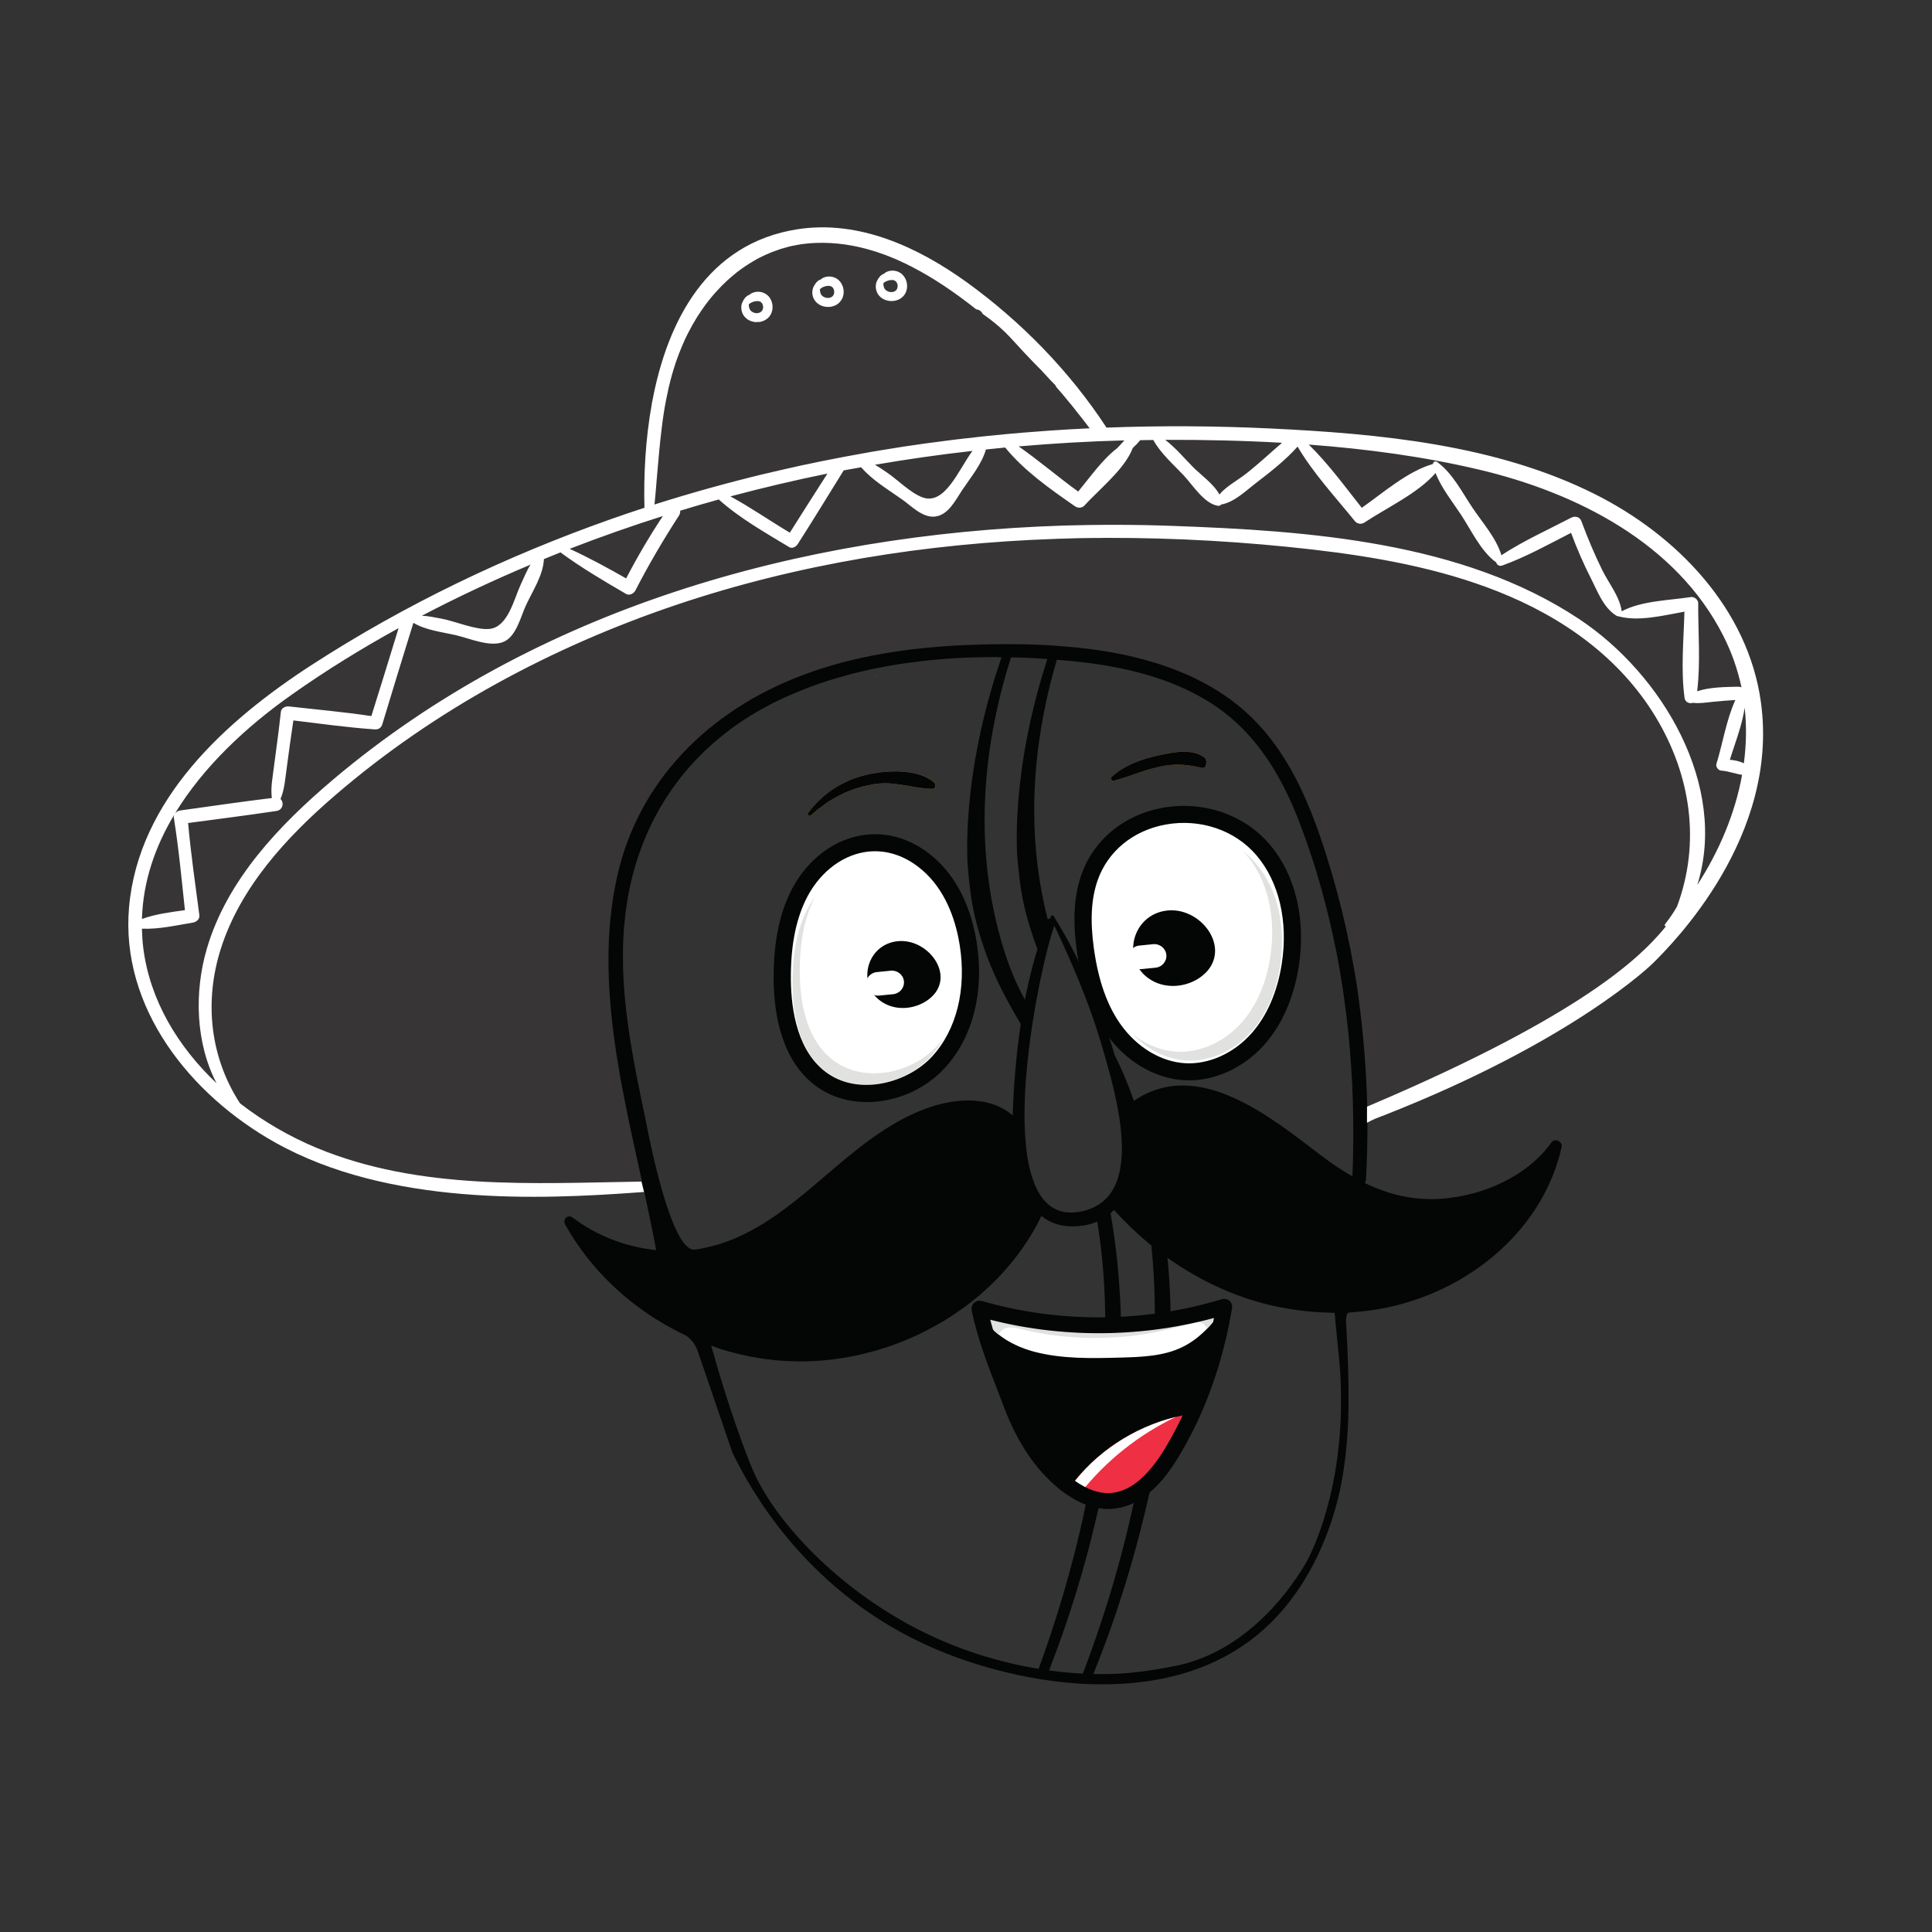 <?xml version="1.0" encoding="UTF-8" standalone="no"?>
<svg
   width="7cm"
   height="7cm"
   viewBox="0 0 70 70"
   version="1.1"
   id="svg1"
   xmlns="http://www.w3.org/2000/svg"
   xmlns:svg="http://www.w3.org/2000/svg">
  <rect x="0" y="0" width="70" height="70" fill="#333333" stroke="none"/>
  <defs
     id="defs1">
    <clipPath
       clipPathUnits="userSpaceOnUse"
       id="clipPath36627">
      <path
         d="M 182.562,138.262 H 353.491 V 291.681 H 182.562 Z"
         transform="translate(-283.799,-233.823)"
         id="path36627" />
    </clipPath>
    <clipPath
       clipPathUnits="userSpaceOnUse"
       id="clipPath36629">
      <path
         d="M 182.562,138.262 H 353.491 V 291.681 H 182.562 Z"
         transform="translate(-310.891,-190.641)"
         id="path36629" />
    </clipPath>
    <clipPath
       clipPathUnits="userSpaceOnUse"
       id="clipPath36631">
      <path
         d="M 182.562,138.262 H 353.491 V 291.681 H 182.562 Z"
         transform="translate(-252.688,-230.297)"
         id="path36631" />
    </clipPath>
    <clipPath
       clipPathUnits="userSpaceOnUse"
       id="clipPath36633">
      <path
         d="M 182.562,138.262 H 353.491 V 291.681 H 182.562 Z"
         transform="translate(-259.328,-244.514)"
         id="path36633" />
    </clipPath>
    <clipPath
       clipPathUnits="userSpaceOnUse"
       id="clipPath36635">
      <path
         d="M 182.562,138.262 H 353.491 V 291.681 H 182.562 Z"
         transform="translate(-259.35,-244.492)"
         id="path36635" />
    </clipPath>
    <clipPath
       clipPathUnits="userSpaceOnUse"
       id="clipPath36637">
      <path
         d="M 182.562,138.262 H 353.491 V 291.681 H 182.562 Z"
         transform="translate(-259.35,-244.492)"
         id="path36637" />
    </clipPath>
    <clipPath
       clipPathUnits="userSpaceOnUse"
       id="clipPath36639">
      <path
         d="M 182.562,138.262 H 353.491 V 291.681 H 182.562 Z"
         transform="translate(-259.328,-244.514)"
         id="path36639" />
    </clipPath>
    <clipPath
       clipPathUnits="userSpaceOnUse"
       id="clipPath36641">
      <path
         d="M 182.562,138.262 H 353.491 V 291.681 H 182.562 Z"
         transform="translate(-259.328,-244.514)"
         id="path36641" />
    </clipPath>
    <clipPath
       clipPathUnits="userSpaceOnUse"
       id="clipPath36643">
      <path
         d="M 182.562,138.262 H 353.491 V 291.681 H 182.562 Z"
         transform="translate(-265.426,-233.272)"
         id="path36643" />
    </clipPath>
    <clipPath
       clipPathUnits="userSpaceOnUse"
       id="clipPath36645">
      <path
         d="M 182.562,138.262 H 353.491 V 291.681 H 182.562 Z"
         transform="translate(-293.263,-235.774)"
         id="path36645" />
    </clipPath>
    <clipPath
       clipPathUnits="userSpaceOnUse"
       id="clipPath36647">
      <path
         d="M 182.562,138.262 H 353.491 V 291.681 H 182.562 Z"
         transform="translate(-259.35,-244.492)"
         id="path36647" />
    </clipPath>
    <clipPath
       clipPathUnits="userSpaceOnUse"
       id="clipPath36649">
      <path
         d="M 182.562,138.262 H 353.491 V 291.681 H 182.562 Z"
         transform="translate(-308.26,-193.191)"
         id="path36649" />
    </clipPath>
    <clipPath
       clipPathUnits="userSpaceOnUse"
       id="clipPath36651">
      <path
         d="M 182.562,138.262 H 353.491 V 291.681 H 182.562 Z"
         transform="translate(-348.463,-235.608)"
         id="path36651" />
    </clipPath>
    <clipPath
       clipPathUnits="userSpaceOnUse"
       id="clipPath36653">
      <path
         d="M 182.562,138.262 H 353.491 V 291.681 H 182.562 Z"
         transform="translate(-254.852,-283.564)"
         id="path36653" />
    </clipPath>
    <clipPath
       clipPathUnits="userSpaceOnUse"
       id="clipPath36655">
      <path
         d="M 182.562,138.262 H 353.491 V 291.681 H 182.562 Z"
         transform="translate(-261.363,-284.165)"
         id="path36655" />
    </clipPath>
    <clipPath
       clipPathUnits="userSpaceOnUse"
       id="clipPath36657">
      <path
         d="M 182.562,138.262 H 353.491 V 291.681 H 182.562 Z"
         transform="translate(-247.689,-282.214)"
         id="path36657" />
    </clipPath>
    <clipPath
       clipPathUnits="userSpaceOnUse"
       id="clipPath36659">
      <path
         d="M 182.562,138.262 H 353.491 V 291.681 H 182.562 Z"
         transform="translate(-251.266,-221.857)"
         id="path36659" />
    </clipPath>
    <clipPath
       clipPathUnits="userSpaceOnUse"
       id="clipPath36661">
      <path
         d="M 182.562,138.262 H 353.491 V 291.681 H 182.562 Z"
         transform="translate(-266.303,-207.436)"
         id="path36661" />
    </clipPath>
    <clipPath
       clipPathUnits="userSpaceOnUse"
       id="clipPath36663">
      <path
         d="M 182.562,138.262 H 353.491 V 291.681 H 182.562 Z"
         transform="translate(-251.664,-221.677)"
         id="path36663" />
    </clipPath>
    <clipPath
       clipPathUnits="userSpaceOnUse"
       id="clipPath36665">
      <path
         d="M 182.562,138.262 H 353.491 V 291.681 H 182.562 Z"
         transform="translate(-251.664,-221.677)"
         id="path36665" />
    </clipPath>
    <clipPath
       clipPathUnits="userSpaceOnUse"
       id="clipPath36667">
      <path
         d="M 182.562,138.262 H 353.491 V 291.681 H 182.562 Z"
         transform="translate(-260.42,-210.837)"
         id="path36667" />
    </clipPath>
    <clipPath
       clipPathUnits="userSpaceOnUse"
       id="clipPath36669">
      <path
         d="M 182.562,138.262 H 353.491 V 291.681 H 182.562 Z"
         transform="translate(-261.093,-211.9)"
         id="path36669" />
    </clipPath>
    <clipPath
       clipPathUnits="userSpaceOnUse"
       id="clipPath36671">
      <path
         d="M 182.562,138.262 H 353.491 V 291.681 H 182.562 Z"
         transform="translate(-281.264,-223.896)"
         id="path36671" />
    </clipPath>
    <clipPath
       clipPathUnits="userSpaceOnUse"
       id="clipPath36673">
      <path
         d="M 182.562,138.262 H 353.491 V 291.681 H 182.562 Z"
         transform="translate(-300.842,-214.83)"
         id="path36673" />
    </clipPath>
    <clipPath
       clipPathUnits="userSpaceOnUse"
       id="clipPath36675">
      <path
         d="M 182.562,138.262 H 353.491 V 291.681 H 182.562 Z"
         transform="translate(-281.679,-223.757)"
         id="path36675" />
    </clipPath>
    <clipPath
       clipPathUnits="userSpaceOnUse"
       id="clipPath36677">
      <path
         d="M 182.562,138.262 H 353.491 V 291.681 H 182.562 Z"
         transform="translate(-281.679,-223.757)"
         id="path36677" />
    </clipPath>
    <clipPath
       clipPathUnits="userSpaceOnUse"
       id="clipPath36679">
      <path
         d="M 182.562,138.262 H 353.491 V 291.681 H 182.562 Z"
         transform="translate(-288.167,-213.548)"
         id="path36679" />
    </clipPath>
    <clipPath
       clipPathUnits="userSpaceOnUse"
       id="clipPath36681">
      <path
         d="M 182.562,138.262 H 353.491 V 291.681 H 182.562 Z"
         transform="translate(-288.045,-214.622)"
         id="path36681" />
    </clipPath>
    <clipPath
       clipPathUnits="userSpaceOnUse"
       id="clipPath36683">
      <path
         d="M 182.562,138.262 H 353.491 V 291.681 H 182.562 Z"
         transform="translate(-295.075,-179.796)"
         id="path36683" />
    </clipPath>
    <clipPath
       clipPathUnits="userSpaceOnUse"
       id="clipPath36685">
      <path
         d="M 182.562,138.262 H 353.491 V 291.681 H 182.562 Z"
         transform="translate(-295.074,-179.797)"
         id="path36685" />
    </clipPath>
    <clipPath
       clipPathUnits="userSpaceOnUse"
       id="clipPath36687">
      <path
         d="M 182.562,138.262 H 353.491 V 291.681 H 182.562 Z"
         transform="translate(-291.792,-168.812)"
         id="path36687" />
    </clipPath>
    <clipPath
       clipPathUnits="userSpaceOnUse"
       id="clipPath36689">
      <path
         d="M 182.562,138.262 H 353.491 V 291.681 H 182.562 Z"
         transform="translate(-290.131,-168.483)"
         id="path36689" />
    </clipPath>
    <clipPath
       clipPathUnits="userSpaceOnUse"
       id="clipPath36691">
      <path
         d="M 182.562,138.262 H 353.491 V 291.681 H 182.562 Z"
         transform="translate(-295.074,-179.797)"
         id="path36691" />
    </clipPath>
    <clipPath
       clipPathUnits="userSpaceOnUse"
       id="clipPath36693">
      <path
         d="M 182.562,138.262 H 353.491 V 291.681 H 182.562 Z"
         transform="translate(-269.6,-179.515)"
         id="path36693" />
    </clipPath>
    <clipPath
       clipPathUnits="userSpaceOnUse"
       id="clipPath36695">
      <path
         d="M 182.562,138.262 H 353.491 V 291.681 H 182.562 Z"
         transform="translate(-269.6,-179.515)"
         id="path36695" />
    </clipPath>
    <clipPath
       clipPathUnits="userSpaceOnUse"
       id="clipPath90949">
      <path
         d="m 280.293,379.841 89.688,-73.377 153.011,-41.13 v 114.507 z"
         transform="translate(-267.092,-198.349)"
         id="path90949" />
    </clipPath>
    <clipPath
       clipPathUnits="userSpaceOnUse"
       id="clipPath170029">
      <path
         d="M 0,0 H 522.992 V 379.843 H 0 Z"
         transform="translate(-292.369,-276.092)"
         id="path170029" />
    </clipPath>
  </defs>
  <g
     id="layer1"
     transform="translate(-74.16,-72.713)">
    <path
       id="path36626"
       d="m 0,0 c 0.434,0.121 0.851,0.258 1.269,0.391 l 0.625,0.215 c 0.209,0.072 0.417,0.144 0.62,0.209 0.215,0.073 0.418,0.144 0.632,0.21 0.204,0.071 0.417,0.132 0.625,0.193 0.214,0.06 0.434,0.115 0.666,0.165 0.202,0.055 0.421,0.099 0.635,0.138 1.49,0.264 2.555,0.105 3.969,-0.204 0.095,-0.022 0.191,0.012 0.259,0.078 0.052,0.038 0.085,0.093 0.101,0.147 0.006,0.012 0.011,0.023 0.011,0.034 0,0.022 0.013,0.039 0.013,0.066 0,0.005 0.005,0.01 0.005,0.022 0,0.017 0.01,0.033 0.01,0.05 0,0.044 0.006,0.093 0.018,0.132 0.006,0.033 0.006,0.066 0.006,0.105 0.011,0.038 0,0.088 -0.018,0.127 C 9.43,2.16 9.401,2.238 9.352,2.304 9.322,2.336 9.295,2.376 9.249,2.397 7.959,3.329 6.121,2.937 4.662,2.628 2.892,2.265 1.061,1.615 -0.276,0.385 -0.389,0.281 -0.349,0.143 -0.247,0.066 -0.187,0.011 -0.084,-0.022 0,0"
       style="fill:#c8761c;fill-opacity:1;fill-rule:nonzero;stroke:none"
       transform="matrix(0.353,0,0,-0.353,114.531,101)"
       clip-path="url(#clipPath36627)" />
    <path
       id="path36628"
       d="m 0,0 c 0.29,-0.089 0.563,-0.166 0.841,-0.237 0.286,-0.072 0.563,-0.138 0.845,-0.204 0.276,-0.056 0.553,-0.1 0.835,-0.15 0.01,-0.01 0.028,-0.01 0.044,-0.01 0.266,-0.039 0.508,-0.077 0.761,-0.1 h 0.012 c 0.299,-0.032 0.597,-0.06 0.896,-0.066 0.525,-0.022 1.043,-0.033 1.555,-0.011 0.108,0 0.214,0.011 0.322,0.017 0.445,0.028 0.878,0.072 1.313,0.138 0.236,0.032 0.484,0.071 0.722,0.111 0.124,0.027 0.253,0.049 0.381,0.081 0.312,0.056 0.617,0.127 0.915,0.215 0.198,0.056 0.389,0.105 0.579,0.16 0.198,0.056 0.389,0.122 0.577,0.181 0.253,0.084 0.506,0.178 0.755,0.278 h 0.005 c 0.243,0.092 0.49,0.192 0.727,0.302 0.253,0.105 0.502,0.214 0.738,0.324 0.057,0.035 0.118,0.067 0.181,0.09 0.073,0.043 0.152,0.082 0.225,0.121 0.817,0.424 1.606,0.904 2.373,1.432 0.439,0.303 0.873,0.623 1.291,0.965 C 16.509,2.711 16.058,1.818 15.552,0.97 l -0.17,-0.287 c -0.208,-0.336 -0.417,-0.667 -0.637,-0.987 -0.01,-0.016 -0.016,-0.033 -0.028,-0.038 -0.208,-0.315 -0.433,-0.616 -0.658,-0.915 -0.283,-0.358 -0.56,-0.7 -0.864,-1.035 -0.208,-0.249 -0.428,-0.491 -0.653,-0.723 -0.271,-0.286 -0.547,-0.557 -0.835,-0.833 -0.276,-0.263 -0.569,-0.522 -0.861,-0.77 L 10.834,-4.63 C 10.653,-4.778 10.467,-4.933 10.274,-5.076 9.903,-5.373 9.525,-5.655 9.133,-5.924 8.85,-6.123 8.562,-6.315 8.27,-6.498 7.62,-6.9 6.968,-7.269 6.286,-7.605 5.942,-7.766 5.604,-7.925 5.249,-8.074 4.898,-8.229 4.544,-8.371 4.188,-8.509 3.71,-8.691 3.221,-8.852 2.729,-9 2.475,-9.076 2.233,-9.148 1.98,-9.209 1.822,-9.259 1.657,-9.297 1.506,-9.33 1.292,-9.386 1.078,-9.436 0.858,-9.484 0.587,-9.546 0.329,-9.595 0.057,-9.645 c -0.162,-0.027 -0.338,-0.06 -0.508,-0.082 -0.067,-0.016 -0.128,-0.028 -0.196,-0.033 -0.416,-0.066 -0.834,-0.122 -1.256,-0.16 -0.868,-0.088 -1.727,-0.133 -2.588,-0.133 -0.129,0 -0.253,0 -0.384,0.012 -0.168,0 -0.342,0 -0.507,0.006 -0.366,0.011 -0.727,0.033 -1.094,0.065 -0.01,-0.005 -0.014,0 -0.014,0 -0.363,0.023 -0.729,0.068 -1.089,0.105 -0.164,0.016 -0.321,0.033 -0.484,0.06 -0.153,0.018 -0.31,0.045 -0.469,0.068 -0.207,0.032 -0.423,0.065 -0.637,0.103 -0.27,0.051 -0.529,0.095 -0.789,0.15 -0.033,0.01 -0.067,0.016 -0.101,0.027 -0.298,0.061 -0.597,0.127 -0.891,0.198 -0.197,0.05 -0.401,0.099 -0.598,0.155 -0.333,0.087 -0.67,0.181 -1.002,0.288 -0.345,0.091 -0.671,0.208 -1.009,0.318 -0.479,0.165 -0.957,0.352 -1.431,0.535 -0.237,0.099 -0.474,0.192 -0.71,0.297 -0.441,0.193 -0.886,0.392 -1.321,0.606 -0.619,0.298 -1.233,0.618 -1.836,0.954 -0.321,0.175 -0.631,0.357 -0.942,0.54 h -0.005 c -0.446,0.264 -0.874,0.541 -1.302,0.826 -0.231,0.15 -0.452,0.303 -0.67,0.463 -0.361,0.243 -0.712,0.496 -1.06,0.76 -0.151,0.121 -0.305,0.232 -0.462,0.353 -0.045,0.039 -0.098,0.078 -0.147,0.116 -0.253,0.193 -0.508,0.397 -0.749,0.602 -0.795,0.65 -1.563,1.338 -2.3,2.049 -0.038,0.044 -0.084,0.06 -0.141,0.077 0.057,0.089 0.118,0.176 0.163,0.264 0.074,0.11 0.142,0.226 0.198,0.342 0.066,0.121 0.124,0.236 0.179,0.364 0.114,0.248 0.216,0.496 0.305,0.761 0.091,0.27 0.17,0.556 0.237,0.842 0.074,0.32 0.129,0.651 0.18,0.976 0.023,0.17 0.046,0.347 0.061,0.523 0.019,0.177 0.036,0.348 0.045,0.524 0,0.028 0,0.044 0.007,0.067 0.034,0.463 0.039,0.936 0.018,1.388 v 0.065 c 0,0.111 0,0.216 -0.007,0.321 v 0.032 c -0.011,0.233 -0.027,0.458 -0.044,0.679 -0.034,0.473 -0.08,0.943 -0.153,1.394 -0.011,0.088 -0.017,0.175 -0.033,0.265 0.039,-0.012 0.073,-0.012 0.112,-0.012 0.13,0 0.27,0.039 0.412,0.144 0.123,0.098 0.242,0.187 0.365,0.264 C -16.017,14.801 -7.545,2.391 0,0 m -3.803,-21.195 c -0.147,-10.025 -3.568,-15.877 -3.568,-15.877 -1.33,-2.298 -5.652,-8.823 -12.957,-10.526 -0.112,-0.032 -0.22,-0.055 -0.288,-0.06 0,0 -2.248,-0.495 -4.903,-0.754 -0.879,-0.09 -2.136,-0.151 -3.698,-0.116 2.582,6.385 4.194,12.007 5.248,16.411 1.302,5.456 2.621,11.132 2.683,18.863 0.027,2.623 -0.095,5.114 -0.327,7.44 0.844,-0.596 1.707,-1.158 2.599,-1.669 0.264,-0.15 0.524,-0.292 0.793,-0.442 0.203,-0.11 0.401,-0.215 0.61,-0.32 0.382,-0.197 0.767,-0.38 1.16,-0.556 0.091,-0.051 0.186,-0.089 0.276,-0.128 0.723,-0.33 1.467,-0.627 2.215,-0.885 0.254,-0.1 0.507,-0.177 0.761,-0.26 0.502,-0.159 1.011,-0.309 1.522,-0.447 1.251,-0.331 3.608,-0.782 5.676,-0.88 0.235,-0.006 1.549,-0.062 1.549,-0.062 0.028,-0.292 0.063,-0.706 0.108,-1.218 0.254,-2.645 0.361,-3.5 0.449,-4.689 0,0 0.115,-1.549 0.092,-3.825 m -26.495,-27.289 c -1.055,0.049 -2.216,0.153 -3.466,0.319 2.264,5.831 3.731,10.961 4.701,15.051 1.301,5.449 2.621,11.126 2.693,18.857 0.005,0.36 -0.006,0.706 -0.009,1.06 -0.095,0.075 -0.177,0.161 -0.24,0.256 -0.292,0.441 -0.131,0.957 0.215,1.296 v 0.021 c -0.002,0 0,0.001 0,0.001 -0.02,0.6 -0.042,1.195 -0.077,1.78 -0.109,-0.059 -0.219,-0.121 -0.328,-0.178 -0.4,-0.213 -0.807,-0.409 -1.223,-0.576 0.421,-14.649 -3.615,-28.705 -6.809,-37.397 -3.918,0.64 -8.555,1.956 -13.284,4.523 -7.93,4.326 -13.876,10.858 -16.041,15.862 -0.692,1.609 -2.587,6.656 -4.244,12.679 -0.01,0.034 -0.016,0.078 -0.022,0.1 0.699,-0.27 1.218,-0.43 1.218,-0.43 0.297,-0.099 0.613,-0.171 1.239,-0.337 0.208,-0.059 0.411,-0.104 0.625,-0.153 0.21,-0.051 0.418,-0.094 0.627,-0.138 0.045,-0.006 0.09,-0.017 0.129,-0.028 h 0.017 l 0.011,-0.011 c 0.125,-0.016 0.237,-0.039 0.361,-0.06 0.023,0 0.045,-0.011 0.061,-0.011 0.306,-0.055 0.61,-0.11 0.919,-0.154 0.04,-0.006 0.079,-0.011 0.13,-0.023 0.006,0 0.018,0 0.034,-0.006 0.09,-0.01 0.181,-0.027 0.27,-0.032 0.311,-0.039 0.61,-0.071 0.925,-0.105 0.095,-0.017 0.186,-0.022 0.276,-0.034 0.142,-0.004 0.277,-0.015 0.405,-0.02 0.232,-0.018 0.463,-0.034 0.688,-0.04 0.429,-0.027 0.863,-0.032 1.297,-0.032 0.293,0 0.591,0.005 0.889,0.016 0.362,0.016 0.717,0.033 1.078,0.061 0.18,0.015 0.355,0.027 0.524,0.049 0.434,0.034 0.868,0.089 1.303,0.155 0.309,0.038 0.624,0.093 0.94,0.147 0.546,0.1 1.093,0.21 1.64,0.348 0.683,0.159 1.352,0.342 2.012,0.557 0.287,0.088 0.581,0.181 0.868,0.287 0.288,0.104 0.574,0.209 0.856,0.32 0.288,0.114 0.564,0.225 0.852,0.346 0.275,0.121 0.557,0.237 0.835,0.364 0.275,0.138 0.547,0.265 0.828,0.402 0.253,0.126 0.508,0.265 0.76,0.402 0.283,0.143 0.563,0.303 0.84,0.469 0.254,0.144 0.507,0.287 0.755,0.447 0.012,0.01 0.04,0.027 0.056,0.044 0.253,0.148 0.497,0.308 0.733,0.479 0.254,0.165 0.506,0.341 0.756,0.518 0.236,0.165 0.474,0.342 0.703,0.529 0.164,0.11 0.317,0.236 0.474,0.369 0.181,0.133 0.351,0.276 0.524,0.43 0.153,0.122 0.299,0.248 0.441,0.386 0.214,0.182 0.416,0.363 0.62,0.556 0.237,0.226 0.473,0.458 0.703,0.689 0.199,0.193 0.384,0.391 0.57,0.601 1.646,1.774 3.038,3.769 4.092,5.956 v 0.007 c 0.095,-0.083 0.214,-0.16 0.315,-0.243 0.108,-0.077 0.226,-0.143 0.343,-0.215 0.869,-0.485 1.935,-0.717 3.243,-0.583 0.686,0.071 1.302,0.225 1.831,0.456 0.339,-2.083 0.555,-4.17 0.677,-6.248 0.504,0.252 0.997,0.532 1.506,0.771 -0.193,2.252 -0.472,4.374 -0.818,6.331 0.123,0.117 0.235,0.227 0.354,0.347 0.005,-0.01 0.005,-0.026 0.023,-0.032 1.076,-1.201 2.242,-2.32 3.477,-3.351 0.102,-0.088 0.207,-0.176 0.327,-0.265 1.782,-17.275 -3.422,-34.498 -7.028,-43.942 m -39.471,35.522 c -0.36,0.154 -0.704,0.315 -1.047,0.479 -0.152,0.072 -0.311,0.154 -0.462,0.238 -0.327,0.165 -0.654,0.341 -0.981,0.523 -0.068,0.033 -0.135,0.067 -0.197,0.105 -0.457,0.259 -0.919,0.534 -1.358,0.826 -0.277,0.183 -0.559,0.363 -0.829,0.558 -0.31,0.214 -0.603,0.446 -0.897,0.671 -0.124,0.094 -0.248,0.182 -0.36,0.282 -0.203,0.165 -0.417,0.336 -0.62,0.5 -0.281,0.232 -0.558,0.459 -0.829,0.706 -0.27,0.237 -0.529,0.486 -0.794,0.733 -0.153,0.154 -0.315,0.314 -0.474,0.474 -0.163,0.16 -0.316,0.325 -0.461,0.485 -0.12,0.132 -0.243,0.259 -0.356,0.386 -0.417,0.457 -0.816,0.926 -1.194,1.416 -0.221,0.27 -0.435,0.552 -0.637,0.832 2.445,-1.295 5.038,-2.001 7.648,-2.143 0.079,-0.023 0.163,-0.033 0.254,-0.016 0.275,-0.017 0.546,-0.017 0.822,-0.017 0.288,0 0.576,0.01 0.862,0.022 0.88,0.032 1.764,0.137 2.649,0.313 0.09,0.018 0.17,0.033 0.254,0.05 0.49,0.095 0.97,0.204 1.46,0.353 0.247,0.061 0.49,0.143 0.738,0.22 0.305,0.1 0.598,0.198 0.891,0.315 0.005,0 0.016,0 0.022,0.005 0.181,0.066 0.36,0.137 0.536,0.209 0.147,0.055 0.281,0.111 0.434,0.182 0.186,0.083 0.383,0.16 0.57,0.26 0.05,0.016 0.106,0.043 0.162,0.076 0.18,0.083 0.361,0.171 0.541,0.265 0.203,0.099 0.406,0.21 0.603,0.32 0.175,0.088 0.344,0.187 0.508,0.286 0.23,0.132 0.461,0.276 0.687,0.419 0.22,0.138 0.434,0.281 0.654,0.413 0,0 0,0.011 0.012,0.011 0.005,0.006 0.017,0.006 0.017,0.017 0.101,0.061 0.219,0.132 0.326,0.215 3.365,2.38 6.301,5.306 9.705,7.665 3.636,2.519 9.558,5.385 13.33,1.577 0.017,-0.022 0.039,-0.034 0.056,-0.05 0.005,-0.408 0.034,-0.833 0.061,-1.268 0.018,-0.204 0.035,-0.408 0.063,-0.628 0.006,-0.044 0.006,-0.094 0.011,-0.142 0.018,-0.16 0.034,-0.326 0.062,-0.497 0.006,-0.061 0.022,-0.133 0.027,-0.199 0.029,-0.176 0.053,-0.341 0.086,-0.517 0.017,-0.105 0.033,-0.216 0.056,-0.331 0.023,-0.11 0.04,-0.221 0.069,-0.336 0.043,-0.221 0.107,-0.452 0.162,-0.678 l 0.17,-0.574 c 0,-0.011 0,-0.027 0.011,-0.032 0.006,-0.017 0.017,-0.034 0.017,-0.05 0.005,-0.006 0.005,-0.017 0.005,-0.022 0.017,-0.055 0.04,-0.115 0.056,-0.176 0.057,-0.154 0.113,-0.314 0.176,-0.463 0.01,-0.05 0.039,-0.088 0.044,-0.132 0.045,-0.093 0.092,-0.199 0.135,-0.292 l 0.007,-0.017 c 0.005,-0.021 0.016,-0.05 0.034,-0.072 l 0.005,-0.016 c 0.011,-0.017 0.017,-0.023 0.017,-0.033 0.012,-0.017 0.018,-0.022 0.018,-0.039 0.106,-0.21 0.213,-0.408 0.327,-0.606 V 0.088 c 0.033,-0.049 0.055,-0.094 0.09,-0.138 0.016,-0.028 0.033,-0.061 0.049,-0.082 0.017,-0.018 0.024,-0.034 0.035,-0.05 0.085,-0.138 0.185,-0.271 0.281,-0.402 0.108,-0.132 0.215,-0.265 0.327,-0.392 -0.203,-0.232 -0.406,-0.452 -0.604,-0.689 -0.737,-0.854 -1.435,-1.708 -2.141,-2.558 -0.231,-0.286 -0.467,-0.566 -0.704,-0.837 -0.531,-0.632 -1.071,-1.251 -1.629,-1.84 -0.18,-0.199 -0.367,-0.396 -0.564,-0.59 -0.129,-0.126 -0.255,-0.264 -0.382,-0.391 l -0.396,-0.385 c -0.423,-0.408 -0.861,-0.799 -1.324,-1.174 h -0.006 c -0.231,-0.177 -0.474,-0.37 -0.72,-0.551 -0.244,-0.187 -0.491,-0.364 -0.751,-0.541 -0.253,-0.171 -0.518,-0.341 -0.788,-0.507 -4.127,-2.534 -8.951,-3.973 -13.831,-4.078 -0.665,-0.017 -1.32,0 -1.968,0.039 -0.326,0.016 -0.653,0.039 -0.98,0.072 -0.298,0.032 -0.597,0.067 -0.88,0.104 -0.388,0.05 -0.76,0.105 -1.132,0.176 -0.225,0.039 -0.446,0.079 -0.671,0.126 -0.338,0.068 -0.682,0.145 -1.02,0.232 -0.13,0.034 -0.271,0.067 -0.401,0.105 -0.202,0.05 -0.41,0.105 -0.613,0.166 -0.384,0.116 -0.761,0.232 -1.134,0.364 -0.377,0.127 -0.754,0.263 -1.121,0.407 -0.293,0.116 -0.592,0.238 -0.886,0.364 m -5.273,20.644 c -0.018,0.077 -0.046,0.275 -0.113,0.568 v 0.01 c -0.272,1.262 -0.53,2.535 -0.784,3.808 -0.051,0.237 -0.102,0.485 -0.147,0.728 -0.885,4.53 -1.556,9.087 -1.392,13.754 0.017,0.326 0.022,0.645 0.051,0.954 0.016,0.32 0.027,0.634 0.061,0.943 h 0.011 c 0.041,0.391 0.081,0.794 0.12,1.183 v 0.012 c 0.833,6.503 3.584,12.256 8.222,16.654 0.446,0.43 0.918,0.844 1.415,1.251 1.471,1.224 3.094,2.314 4.898,3.262 0.862,0.469 1.759,0.888 2.666,1.274 0.456,0.192 0.912,0.374 1.38,0.562 0.925,0.358 1.866,0.678 2.818,0.963 0.959,0.288 1.922,0.552 2.903,0.778 0.975,0.231 1.973,0.43 2.982,0.601 0.986,0.177 1.988,0.307 2.998,0.429 2.762,0.331 5.552,0.459 8.307,0.414 -4.317,-12.526 -3.46,-21.574 -3.46,-21.574 0.265,-2.817 0.451,-4.768 1.713,-8.422 1.004,-2.909 2.324,-5.279 3.72,-7.654 -0.473,-3.092 -0.721,-6.228 -0.834,-9.374 -0.158,0.132 -0.321,0.259 -0.484,0.38 -0.508,0.353 -1.054,0.617 -1.636,0.799 -0.197,0.056 -0.394,0.116 -0.591,0.16 h -0.007 c -0.393,0.088 -0.799,0.143 -1.211,0.171 h -0.015 c -0.204,0.016 -0.406,0.022 -0.611,0.022 -1.279,0 -2.585,-0.248 -3.769,-0.628 -1.94,-0.634 -3.715,-1.605 -5.372,-2.728 -1.668,-1.13 -3.234,-2.425 -4.751,-3.71 C -56.365,2.92 -56.783,2.568 -57.2,2.209 L -58.45,1.152 C -58.851,0.815 -59.25,0.49 -59.663,0.17 -59.69,0.137 -59.725,0.115 -59.77,0.082 c -0.418,-0.33 -0.839,-0.655 -1.273,-0.976 -0.439,-0.33 -0.885,-0.649 -1.341,-0.941 -0.271,-0.177 -0.547,-0.353 -0.835,-0.541 -0.016,-0.005 -0.039,-0.016 -0.056,-0.022 -0.09,-0.055 -0.18,-0.11 -0.271,-0.16 -0.151,-0.093 -0.309,-0.192 -0.473,-0.269 -0.079,-0.05 -0.163,-0.1 -0.242,-0.139 -0.158,-0.088 -0.316,-0.17 -0.468,-0.247 -0.129,-0.072 -0.264,-0.139 -0.4,-0.198 -0.231,-0.116 -0.468,-0.226 -0.705,-0.331 -0.034,-0.006 -0.067,-0.022 -0.095,-0.039 -0.266,-0.111 -0.542,-0.226 -0.824,-0.33 -0.276,-0.1 -0.563,-0.199 -0.839,-0.287 -0.412,-0.127 -0.818,-0.232 -1.229,-0.325 -0.355,-0.089 -1.117,-0.249 -1.403,-0.249 -2.317,0.018 -4.497,11.016 -4.818,12.654 m 39.513,48.065 c 0.53,-0.027 1.06,-0.061 1.584,-0.105 -3.871,-11.909 -3.072,-20.394 -3.072,-20.394 0.26,-2.812 0.452,-4.768 1.708,-8.416 0.113,-0.326 0.231,-0.645 0.35,-0.959 -0.22,-0.695 -0.405,-1.399 -0.587,-2.099 -0.203,-0.772 -0.383,-1.544 -0.547,-2.332 -0.051,-0.254 -0.106,-0.502 -0.145,-0.755 -0.824,1.456 -1.607,3.213 -2.367,5.792 -3.417,11.65 -1.219,22.605 0.935,29.34 0.715,-0.011 1.432,-0.044 2.141,-0.072 m 8.871,-46.594 c 0.096,-0.524 0.182,-1.069 0.238,-1.604 0.005,-0.049 0.016,-0.099 0.016,-0.154 0.006,-0.039 0.006,-0.077 0.006,-0.121 0.028,-0.253 0.049,-0.518 0.061,-0.772 0.011,-0.137 0.023,-0.275 0.023,-0.407 0.04,-0.684 0.023,-1.35 -0.049,-1.995 -0.019,-0.215 -0.052,-0.436 -0.091,-0.645 -0.04,-0.336 -0.112,-0.656 -0.209,-0.958 -0.034,-0.111 -0.079,-0.226 -0.108,-0.338 -0.043,-0.125 -0.089,-0.252 -0.146,-0.374 -0.141,-0.315 -0.299,-0.618 -0.484,-0.887 -0.056,-0.083 -0.113,-0.16 -0.175,-0.231 -0.058,-0.083 -0.118,-0.16 -0.192,-0.231 -0.027,-0.033 -0.05,-0.067 -0.085,-0.1 L -28.021,0.17 c -0.215,-0.22 -0.468,-0.407 -0.739,-0.567 -0.068,-0.044 -0.129,-0.082 -0.197,-0.115 -0.04,-0.023 -0.078,-0.045 -0.124,-0.061 -0.062,-0.045 -0.136,-0.072 -0.207,-0.105 -0.149,-0.072 -0.306,-0.127 -0.47,-0.182 -0.163,-0.06 -0.326,-0.105 -0.495,-0.149 -0.671,-0.16 -1.28,-0.188 -1.825,-0.115 -0.079,0.005 -0.159,0.021 -0.234,0.038 -0.072,0.017 -0.145,0.032 -0.217,0.055 -0.075,0.017 -0.148,0.038 -0.221,0.066 -0.125,0.045 -0.237,0.094 -0.35,0.149 -0.125,0.066 -0.237,0.127 -0.354,0.198 -0.112,0.077 -0.221,0.155 -0.328,0.237 0,0.006 -0.005,0.006 -0.005,0.006 -0.073,0.066 -0.147,0.127 -0.22,0.198 -0.158,0.143 -0.287,0.298 -0.417,0.463 -0.136,0.172 -0.248,0.347 -0.361,0.529 -0.072,0.127 -0.146,0.259 -0.214,0.392 -0.079,0.153 -0.147,0.302 -0.214,0.463 -0.062,0.148 -0.118,0.291 -0.17,0.44 -0.055,0.171 -0.124,0.365 -0.18,0.546 -0.023,0.06 -0.039,0.126 -0.056,0.193 -0.039,0.126 -0.074,0.253 -0.108,0.391 -0.049,0.182 -0.088,0.375 -0.127,0.574 -0.03,0.115 -0.051,0.23 -0.07,0.352 -0.051,0.248 -0.09,0.507 -0.124,0.766 -0.072,0.49 -0.117,1.009 -0.151,1.537 -0.011,0.111 -0.018,0.226 -0.029,0.342 -0.062,1.031 -0.073,2.138 -0.039,3.262 -0.005,0.011 0,0.017 0,0.017 0.011,0.446 0.029,0.904 0.057,1.367 0.017,0.369 0.045,0.744 0.072,1.113 0,0.038 0.012,0.077 0.012,0.121 0.039,0.513 0.089,1.03 0.141,1.543 0.045,0.463 0.096,0.927 0.152,1.389 0.04,0.314 0.084,0.623 0.124,0.937 0.016,0.148 0.034,0.297 0.056,0.44 0.023,0.194 0.051,0.375 0.086,0.568 0.038,0.264 0.071,0.524 0.117,0.784 0.046,0.27 0.086,0.545 0.136,0.803 0.023,0.172 0.044,0.348 0.079,0.513 0.016,0.121 0.039,0.243 0.067,0.363 0.045,0.309 0.102,0.612 0.164,0.915 0.079,0.425 0.163,0.827 0.236,1.223 0.004,0.045 0.016,0.083 0.023,0.117 0.033,0.159 0.066,0.319 0.096,0.468 0.034,0.16 0.067,0.314 0.101,0.462 0.068,0.309 0.13,0.601 0.198,0.893 0.016,0.061 0.034,0.133 0.044,0.199 0.017,0.077 0.035,0.149 0.051,0.22 0.056,0.276 0.124,0.54 0.186,0.788 0.124,0.524 0.254,1.004 0.372,1.428 0.056,0.21 0.112,0.407 0.17,0.595 0.01,0.027 0.016,0.059 0.033,0.093 0.09,0.336 0.186,0.618 0.269,0.849 1.495,-3.158 2.899,-6.37 4.031,-9.677 0,-0.005 0.011,-0.005 0.011,-0.016 0.407,-1.207 0.791,-2.43 1.133,-3.66 0.237,-0.865 0.565,-2 0.879,-3.279 0.074,-0.318 0.153,-0.655 0.221,-0.991 0.023,-0.105 0.045,-0.215 0.073,-0.326 0.006,-0.027 0.006,-0.048 0.017,-0.071 0.006,-0.028 0.006,-0.044 0.016,-0.066 0.012,-0.094 0.03,-0.182 0.045,-0.271 V 9.913 c 0.051,-0.247 0.102,-0.501 0.141,-0.76 m -4.21,46.225 c 4.786,-0.513 9.649,-1.659 13.719,-4.254 0.744,-0.474 1.442,-0.992 2.096,-1.555 0.208,-0.182 0.424,-0.374 0.637,-0.572 0.203,-0.193 0.407,-0.392 0.603,-0.59 2.176,-2.226 3.782,-4.921 5.034,-7.781 0.061,-0.16 0.133,-0.331 0.208,-0.491 0.124,-0.303 0.247,-0.59 0.36,-0.887 0.198,-0.497 0.378,-0.987 0.559,-1.482 0.09,-0.249 0.18,-0.508 0.275,-0.755 0.051,-0.15 0.107,-0.303 0.158,-0.464 0.208,-0.606 0.417,-1.213 0.604,-1.823 0.202,-0.613 0.392,-1.229 0.562,-1.848 0.187,-0.616 0.362,-1.238 0.514,-1.855 0.332,-1.229 0.631,-2.47 0.901,-3.716 0.276,-1.245 0.525,-2.496 0.739,-3.758 0.108,-0.655 0.209,-1.311 0.31,-1.967 0.039,-0.287 0.078,-0.574 0.123,-0.865 v -0.006 c 0.153,-1.129 0.294,-2.265 0.418,-3.405 0.113,-1.135 0.209,-2.282 0.281,-3.418 v -0.005 c 0.085,-1.135 0.142,-2.271 0.175,-3.416 0.079,-2.646 0.074,-5.291 -0.039,-7.914 -0.406,0.231 -0.807,0.479 -1.195,0.728 -0.401,0.253 -0.794,0.517 -1.178,0.799 -0.253,0.187 -0.518,0.375 -0.772,0.568 -5.197,3.935 -12.664,10.172 -19.281,5.653 -0.676,1.94 -1.33,3.445 -1.978,4.701 -0.039,0.155 -0.091,0.303 -0.13,0.446 -0.331,1.097 -0.688,2.177 -1.071,3.246 -0.395,1.075 -0.799,2.139 -1.245,3.185 -0.293,0.7 -0.603,1.389 -0.931,2.078 -0.32,0.689 -0.665,1.367 -1.013,2.039 -0.17,0.341 -0.362,0.673 -0.541,1.008 -0.424,0.766 -0.863,1.516 -1.326,2.254 -0.056,0.095 -0.186,0.088 -0.27,0.023 -0.01,-0.016 -0.029,-0.034 -0.039,-0.045 -0.017,-0.015 -0.023,-0.045 -0.017,-0.066 v -0.016 c 0,-0.017 0,-0.038 0.011,-0.055 0.006,-0.028 0.022,-0.038 0.035,-0.066 -0.092,0.011 -0.181,-0.006 -0.253,-0.055 -0.03,-0.017 -0.052,-0.039 -0.07,-0.066 -2.681,10.426 -0.996,20.169 0.931,26.661 0.703,-0.05 1.398,-0.121 2.096,-0.193 M -1.087,8.089 c 0.384,0.209 0.654,0.327 0.818,0.398 0.089,0.038 0.411,0.165 0.738,0.291 h 0.01 c 19.683,7.693 27.748,15.657 27.748,15.657 2.158,2.132 12.991,13.049 11.098,26.799 -1.319,9.556 -8.574,17.132 -17.09,21.387 -10.133,5.065 -22.088,6.184 -33.293,6.718 -5.59,0.265 -11.197,0.298 -16.795,0.088 -0.016,0.033 -0.033,0.055 -0.049,0.089 -3.766,5.73 -8.693,10.784 -14.299,14.84 -4.967,3.571 -11.014,6.404 -17.338,5.433 -9.265,-1.426 -13.385,-9.379 -14.94,-17.739 h -0.006 c -0.034,-0.038 -0.034,-0.088 -0.017,-0.127 -0.67,-3.669 -0.856,-7.423 -0.767,-10.723 -1.144,-0.375 -2.299,-0.762 -3.443,-1.169 -10.754,-3.791 -21.13,-8.762 -30.666,-14.934 -8.894,-5.759 -17.81,-13.832 -18.791,-24.882 -0.907,-10.304 6.251,-19.277 15.014,-24.176 11.667,-6.524 27.167,-5.847 37.345,-5.103 0.209,0.018 0.378,0.034 0.491,0.039 0.439,-2.012 0.857,-4.012 1.228,-5.996 -3.1,0.32 -6.11,1.471 -8.577,3.345 -0.502,0.375 -1.049,-0.204 -0.772,-0.7 2.552,-4.596 6.503,-8.327 11.164,-10.79 0.417,-0.221 0.823,-0.424 1.251,-0.634 h 0.006 c 0.198,-0.138 0.501,-0.386 0.766,-0.749 0.153,-0.221 0.361,-0.649 0.361,-0.649 l 3.63,-10.62 c 1.793,-3.699 7.299,-13.728 19.275,-19.443 0.023,-0.017 0.074,-0.039 0.141,-0.071 3.207,-1.511 7.277,-2.888 11.65,-3.638 0.343,-0.065 0.699,-0.121 1.048,-0.171 1.139,-0.175 2.288,-0.302 3.449,-0.374 0.355,-0.021 0.705,-0.039 1.054,-0.055 6.143,-0.226 12.383,1.052 17.23,5.031 5.54,4.53 7.474,11.094 7.975,12.79 1.143,3.863 1.307,7.716 1.38,9.369 0,0 0.159,3.561 -0.203,9.665 -0.027,0 -0.1,1.065 0.203,1.269 0.057,0.027 0.085,0.005 0.622,0.06 0.156,0.017 0.32,0.033 0.479,0.039 0.438,0.044 0.878,0.088 1.322,0.155 9.115,1.31 17.467,7.731 19.485,16.758 0.131,0.551 -0.703,0.958 -1.047,0.473 C 15.371,2.623 11.008,0.672 6.861,0.281 3.832,-0.006 1.15,0.65 -1.352,1.862 c 0.063,0.083 0.102,0.176 0.108,0.297 0.117,1.974 0.163,3.958 0.157,5.93"
       style="fill:#373536;fill-opacity:1;fill-rule:nonzero;stroke:none"
       transform="matrix(0.353,0,0,-0.353,124.088,116.234)"
       clip-path="url(#clipPath36629)" />
    <path
       id="path36630"
       d="M 0,0 H 0.006 C 0.237,0.208 0.473,0.407 0.71,0.611 H 0.721 C 0.93,0.776 1.145,0.937 1.364,1.09 1.397,1.112 1.42,1.129 1.454,1.152 1.488,1.178 1.522,1.2 1.556,1.223 c 0.163,0.115 0.332,0.226 0.512,0.33 0,0 0.012,0 0.012,0.007 0.012,0.01 0.04,0.026 0.057,0.033 0.061,0.038 0.129,0.082 0.202,0.12 0.096,0.055 0.18,0.105 0.27,0.149 0.006,0.011 0.022,0.011 0.034,0.017 0.017,0.01 0.023,0.016 0.028,0.016 0.508,0.281 1.032,0.513 1.573,0.706 0.18,0.071 0.36,0.126 0.541,0.182 0.294,0.098 0.586,0.175 0.89,0.231 0.147,0.039 0.304,0.071 0.458,0.098 0.174,0.039 0.344,0.061 0.523,0.09 0.524,0.07 1.02,0.07 1.506,0.038 0.112,0 0.231,-0.016 0.332,-0.033 0.068,0 0.134,-0.005 0.197,-0.016 0.017,0 0.045,-0.005 0.057,-0.005 0.061,-0.013 0.106,-0.018 0.158,-0.029 0.27,-0.028 0.541,-0.072 0.8,-0.115 0.265,-0.05 0.53,-0.09 0.794,-0.139 0.232,-0.039 0.457,-0.082 0.693,-0.11 0.399,-0.061 0.811,-0.099 1.228,-0.105 0.08,0 0.153,0.022 0.204,0.062 0.023,0.026 0.051,0.048 0.068,0.082 0.016,0.022 0.034,0.049 0.039,0.076 0.006,0.017 0.018,0.044 0.006,0.067 0.012,0.022 0.012,0.05 0.012,0.071 0,0.056 -0.012,0.105 -0.035,0.156 -0.016,0.054 -0.05,0.099 -0.09,0.131 C 10.99,4.772 7.851,4.612 5.839,4.177 5.591,4.116 5.338,4.055 5.1,3.984 H 5.095 C 4.876,3.918 4.667,3.847 4.464,3.774 4.43,3.758 4.407,3.752 4.386,3.741 4.261,3.703 4.148,3.653 4.029,3.609 3.664,3.455 3.303,3.29 2.959,3.097 2.835,3.025 2.717,2.952 2.593,2.881 2.429,2.783 2.266,2.677 2.108,2.567 1.944,2.462 1.798,2.352 1.646,2.231 1.409,2.049 1.167,1.845 0.947,1.631 0.496,1.217 0.079,0.744 -0.293,0.242 -0.31,0.215 -0.32,0.203 -0.327,0.187 -0.361,0.104 -0.327,0.043 -0.275,-0.007 -0.214,-0.072 -0.095,-0.089 0,0"
       style="fill:#c8761c;fill-opacity:1;fill-rule:nonzero;stroke:none"
       transform="matrix(0.353,0,0,-0.353,103.556,102.244)"
       clip-path="url(#clipPath36631)" />
    <path
       id="path36632"
       d="m 0,0 c -0.035,0 -0.022,-0.039 0.011,-0.039 0.005,0 0.01,0.006 0.01,0.017 C 0.021,-0.011 0.016,0 0,0"
       style="fill:#c8761c;fill-opacity:1;fill-rule:nonzero;stroke:none"
       transform="matrix(0.353,0,0,-0.353,105.898,97.228)"
       clip-path="url(#clipPath36633)" />
    <path
       id="path36634"
       d="m 0,0 c 0,0.01 -0.005,0.022 -0.021,0.022 -0.036,0 -0.024,-0.039 0.01,-0.039 C -0.005,-0.017 0,-0.011 0,0"
       style="fill:#c8761c;fill-opacity:1;fill-rule:nonzero;stroke:none"
       transform="matrix(0.353,0,0,-0.353,105.906,97.236)"
       clip-path="url(#clipPath36635)" />
    <path
       id="path36636"
       d="m 0,0 c 0,0.01 -0.005,0.022 -0.021,0.022 -0.036,0 -0.024,-0.039 0.01,-0.039 C -0.005,-0.017 0,-0.011 0,0"
       style="fill:#c8761c;fill-opacity:1;fill-rule:nonzero;stroke:none"
       transform="matrix(0.353,0,0,-0.353,105.906,97.236)"
       clip-path="url(#clipPath36637)" />
    <path
       id="path36638"
       d="m 0,0 c -0.035,0 -0.022,-0.039 0.011,-0.039 0.005,0 0.01,0.006 0.01,0.017 C 0.021,-0.011 0.016,0 0,0"
       style="fill:#c8761c;fill-opacity:1;fill-rule:nonzero;stroke:none"
       transform="matrix(0.353,0,0,-0.353,105.898,97.228)"
       clip-path="url(#clipPath36639)" />
    <path
       id="path36640"
       d="m 0,0 c -0.035,0 -0.022,-0.039 0.011,-0.039 0.005,0 0.01,0.006 0.01,0.017 C 0.021,-0.011 0.016,0 0,0"
       style="fill:#c8761c;fill-opacity:1;fill-rule:nonzero;stroke:none"
       transform="matrix(0.353,0,0,-0.353,105.898,97.228)"
       clip-path="url(#clipPath36641)" />
    <path
       id="path36642"
       d="m 0,0 c 0.012,-0.022 0,-0.049 -0.006,-0.066 -0.005,-0.028 -0.022,-0.055 -0.039,-0.078 -0.017,-0.032 -0.045,-0.054 -0.067,-0.082 -0.052,-0.039 -0.125,-0.061 -0.204,-0.061 -0.417,0.006 -0.83,0.044 -1.229,0.105 -0.236,0.028 -0.461,0.071 -0.692,0.11 -0.265,0.05 -0.53,0.088 -0.795,0.138 -0.26,0.044 -0.531,0.088 -0.8,0.115 -0.052,0.012 -0.097,0.017 -0.16,0.028 -0.01,0 -0.038,0.007 -0.056,0.007 -0.061,0.01 -0.128,0.015 -0.197,0.015 -0.1,0.017 -0.219,0.034 -0.332,0.034 C -5.062,0.297 -5.558,0.297 -6.082,0.226 -6.262,0.198 -6.431,0.176 -6.605,0.138 -6.758,0.11 -6.916,0.078 -7.062,0.039 c -0.305,-0.056 -0.597,-0.133 -0.891,-0.231 -0.181,-0.055 -0.36,-0.111 -0.542,-0.183 -0.54,-0.192 -1.064,-0.424 -1.572,-0.705 -0.005,0 -0.011,-0.006 -0.028,-0.016 -0.011,-0.007 -0.028,-0.007 -0.034,-0.017 -0.09,-0.044 -0.174,-0.094 -0.27,-0.149 -0.073,-0.038 -0.141,-0.083 -0.203,-0.121 -0.017,-0.006 -0.044,-0.022 -0.056,-0.034 0,-0.005 -0.012,-0.005 -0.012,-0.005 -0.18,-0.105 -0.349,-0.215 -0.512,-0.33 -0.034,-0.022 -0.068,-0.044 -0.103,-0.072 -0.033,-0.022 -0.055,-0.039 -0.089,-0.061 -0.219,-0.154 -0.434,-0.314 -0.643,-0.479 h -0.011 c -0.237,-0.204 -0.473,-0.403 -0.704,-0.611 h -0.006 c -0.095,-0.09 -0.214,-0.072 -0.276,-0.006 -0.05,0.05 -0.085,0.11 -0.05,0.192 0.005,0.017 0.017,0.028 0.033,0.056 0.372,0.502 0.789,0.975 1.24,1.388 0.219,0.215 0.461,0.419 0.699,0.601 0.152,0.121 0.298,0.231 0.462,0.337 0.158,0.11 0.321,0.215 0.484,0.313 0.125,0.072 0.243,0.143 0.367,0.216 0.343,0.192 0.705,0.357 1.071,0.512 0.118,0.045 0.23,0.094 0.356,0.132 0.022,0.011 0.044,0.016 0.078,0.033 0.204,0.072 0.411,0.143 0.631,0.21 h 0.005 c 0.237,0.071 0.491,0.132 0.739,0.192 2.012,0.436 5.151,0.595 6.787,-0.843 0.039,-0.032 0.073,-0.076 0.09,-0.132 C 0,0.176 0.012,0.127 0.012,0.072 0.012,0.049 0.012,0.022 0,0"
       style="fill:#040606;fill-opacity:1;fill-rule:nonzero;stroke:none"
       transform="matrix(0.353,0,0,-0.353,108.049,101.194)"
       clip-path="url(#clipPath36643)" />
    <path
       id="path36644"
       d="m 0,0 c 0,-0.039 0,-0.072 -0.006,-0.104 -0.012,-0.04 -0.017,-0.089 -0.017,-0.133 0,-0.016 -0.011,-0.033 -0.011,-0.05 0,-0.01 -0.005,-0.017 -0.005,-0.022 0,-0.027 -0.013,-0.044 -0.013,-0.066 0,-0.01 -0.005,-0.022 -0.01,-0.032 -0.017,-0.056 -0.05,-0.112 -0.102,-0.15 -0.067,-0.066 -0.163,-0.099 -0.259,-0.077 -1.414,0.309 -2.479,0.468 -3.969,0.205 -0.213,-0.039 -0.433,-0.084 -0.636,-0.138 -0.231,-0.051 -0.451,-0.105 -0.664,-0.166 -0.209,-0.061 -0.422,-0.121 -0.626,-0.193 -0.214,-0.066 -0.418,-0.138 -0.632,-0.209 -0.203,-0.066 -0.411,-0.138 -0.62,-0.21 L -8.195,-1.56 c -0.418,-0.132 -0.835,-0.27 -1.269,-0.391 -0.084,-0.022 -0.185,0.012 -0.247,0.066 -0.102,0.077 -0.142,0.215 -0.029,0.321 1.337,1.228 3.168,1.878 4.937,2.242 1.46,0.308 3.298,0.7 4.588,-0.231 0.046,-0.022 0.073,-0.062 0.103,-0.094 0.05,-0.066 0.078,-0.144 0.094,-0.227 C 0,0.088 0.011,0.039 0,0"
       style="fill:#040606;fill-opacity:1;fill-rule:nonzero;stroke:none"
       transform="matrix(0.353,0,0,-0.353,117.87,100.312)"
       clip-path="url(#clipPath36645)" />
    <path
       id="path36646"
       d="m 0,0 c 0,-0.011 -0.005,-0.017 -0.011,-0.017 -0.034,0 -0.046,0.039 -0.01,0.039 C -0.005,0.022 0,0.01 0,0"
       style="fill:#040606;fill-opacity:1;fill-rule:nonzero;stroke:none"
       transform="matrix(0.353,0,0,-0.353,105.906,97.236)"
       clip-path="url(#clipPath36647)" />
    <path
       id="path36648"
       d="m 0,0 c -0.406,0.231 -0.807,0.48 -1.194,0.728 -0.402,0.253 -0.795,0.518 -1.179,0.799 -0.252,0.187 -0.519,0.375 -0.772,0.568 -5.197,3.935 -12.665,10.173 -19.281,5.654 -0.677,1.94 -1.33,3.444 -1.978,4.701 -0.039,0.154 -0.091,0.302 -0.13,0.446 -0.331,1.096 -0.687,2.176 -1.071,3.245 -0.395,1.076 -0.799,2.139 -1.246,3.186 -0.293,0.699 -0.602,1.388 -0.929,2.077 -0.322,0.689 -0.666,1.367 -1.014,2.039 -0.169,0.342 -0.362,0.673 -0.541,1.01 -0.424,0.764 -0.863,1.514 -1.326,2.253 -0.056,0.094 -0.185,0.087 -0.27,0.023 -0.01,-0.017 -0.029,-0.035 -0.039,-0.045 -0.017,-0.016 -0.023,-0.045 -0.017,-0.066 v -0.016 c 0,-0.018 0,-0.039 0.011,-0.056 0.006,-0.028 0.022,-0.038 0.035,-0.066 -0.091,0.012 -0.181,-0.006 -0.254,-0.055 -0.03,-0.017 -0.051,-0.039 -0.069,-0.066 -2.681,10.426 -0.996,20.169 0.931,26.661 0.704,-0.05 1.397,-0.121 2.096,-0.192 4.786,-0.514 9.649,-1.66 13.718,-4.255 0.745,-0.474 1.443,-0.992 2.097,-1.554 0.208,-0.183 0.423,-0.375 0.637,-0.573 0.203,-0.193 0.407,-0.392 0.603,-0.59 2.176,-2.226 3.782,-4.921 5.034,-7.781 0.061,-0.16 0.133,-0.331 0.208,-0.491 0.124,-0.303 0.247,-0.589 0.36,-0.887 0.198,-0.496 0.378,-0.987 0.559,-1.482 0.09,-0.249 0.18,-0.507 0.275,-0.755 0.051,-0.149 0.107,-0.303 0.158,-0.463 0.208,-0.607 0.417,-1.213 0.604,-1.824 0.202,-0.612 0.392,-1.229 0.563,-1.846 0.186,-0.618 0.36,-1.24 0.514,-1.858 0.331,-1.228 0.63,-2.469 0.901,-3.714 0.275,-1.246 0.524,-2.497 0.737,-3.759 0.11,-0.655 0.209,-1.311 0.311,-1.967 0.039,-0.286 0.079,-0.572 0.123,-0.864 v -0.007 c 0.153,-1.129 0.295,-2.264 0.418,-3.405 0.113,-1.136 0.209,-2.281 0.281,-3.418 V 11.33 C -0.051,10.196 0.006,9.06 0.04,7.914 0.118,5.269 0.113,2.624 0,0 m -1.172,-23.746 c -0.147,-10.025 -3.568,-15.876 -3.568,-15.876 -1.33,-2.299 -5.653,-8.823 -12.957,-10.526 -0.113,-0.033 -0.22,-0.056 -0.288,-0.061 0,0 -2.248,-0.495 -4.903,-0.754 -0.88,-0.089 -2.136,-0.15 -3.698,-0.117 2.582,6.388 4.193,12.009 5.248,16.412 1.302,5.456 2.621,11.132 2.683,18.863 0.027,2.623 -0.096,5.115 -0.327,7.44 0.844,-0.595 1.707,-1.157 2.599,-1.669 0.264,-0.15 0.524,-0.292 0.794,-0.442 0.202,-0.11 0.4,-0.214 0.609,-0.32 0.382,-0.197 0.767,-0.38 1.16,-0.556 0.091,-0.05 0.186,-0.088 0.276,-0.127 0.722,-0.33 1.467,-0.627 2.215,-0.886 0.254,-0.1 0.507,-0.177 0.761,-0.26 0.502,-0.159 1.009,-0.309 1.522,-0.446 1.251,-0.331 3.608,-0.783 5.676,-0.881 0.236,-0.006 1.549,-0.062 1.549,-0.062 0.028,-0.292 0.063,-0.706 0.108,-1.217 0.254,-2.646 0.36,-3.499 0.45,-4.69 0,0 0.114,-1.548 0.091,-3.825 m -26.495,-27.289 c -1.055,0.05 -2.215,0.153 -3.466,0.319 2.264,5.831 3.731,10.961 4.7,15.051 1.302,5.449 2.621,11.126 2.694,18.857 0.016,1.577 -0.029,3.098 -0.118,4.569 v 0.006 c -0.053,0.746 -0.104,1.493 -0.159,2.239 -0.191,2.204 -0.466,4.283 -0.804,6.202 0.123,0.117 0.235,0.227 0.354,0.348 0.005,-0.011 0.005,-0.027 0.023,-0.033 1.076,-1.201 2.242,-2.32 3.477,-3.351 0.102,-0.088 0.207,-0.176 0.327,-0.265 1.782,-17.275 -3.422,-34.497 -7.028,-43.942 m -4.543,0.49 c -3.918,0.64 -8.556,1.956 -13.283,4.524 -7.931,4.326 -13.878,10.857 -16.041,15.861 -0.694,1.609 -2.588,6.656 -4.245,12.68 -0.011,0.034 -0.017,0.078 -0.022,0.099 0.699,-0.269 1.218,-0.43 1.218,-0.43 0.297,-0.099 0.613,-0.17 1.239,-0.336 0.209,-0.06 0.411,-0.105 0.626,-0.154 0.209,-0.051 0.417,-0.094 0.626,-0.137 0.045,-0.005 0.09,-0.017 0.129,-0.029 h 0.017 l 0.011,-0.011 c 0.124,-0.016 0.237,-0.039 0.36,-0.06 0.024,0 0.046,-0.011 0.062,-0.011 0.305,-0.055 0.61,-0.11 0.919,-0.154 0.04,-0.006 0.079,-0.011 0.131,-0.023 0.005,0 0.017,0 0.033,-0.004 0.09,-0.012 0.18,-0.029 0.27,-0.034 0.31,-0.039 0.609,-0.071 0.924,-0.105 0.097,-0.017 0.187,-0.022 0.277,-0.033 0.141,-0.005 0.277,-0.016 0.405,-0.021 0.232,-0.017 0.463,-0.034 0.688,-0.04 0.428,-0.027 0.863,-0.032 1.297,-0.032 0.293,0 0.591,0.005 0.889,0.016 0.362,0.016 0.717,0.034 1.077,0.061 0.182,0.016 0.356,0.027 0.524,0.049 0.435,0.034 0.869,0.089 1.304,0.155 0.309,0.038 0.624,0.093 0.94,0.148 0.546,0.099 1.093,0.21 1.64,0.347 0.682,0.16 1.352,0.342 2.012,0.558 0.287,0.088 0.58,0.181 0.868,0.286 0.288,0.104 0.574,0.209 0.857,0.32 0.288,0.115 0.563,0.225 0.852,0.346 0.274,0.121 0.556,0.237 0.834,0.364 0.275,0.138 0.545,0.265 0.829,0.403 0.253,0.126 0.506,0.264 0.759,0.402 0.284,0.143 0.564,0.303 0.84,0.469 0.254,0.143 0.507,0.286 0.756,0.446 0.011,0.011 0.04,0.027 0.056,0.044 0.252,0.148 0.496,0.309 0.733,0.479 0.254,0.165 0.506,0.341 0.755,0.518 0.235,0.165 0.474,0.342 0.704,0.529 0.163,0.111 0.316,0.238 0.473,0.369 0.181,0.133 0.35,0.276 0.525,0.43 0.152,0.122 0.298,0.248 0.439,0.386 0.215,0.182 0.417,0.363 0.621,0.557 0.237,0.225 0.472,0.457 0.703,0.688 0.199,0.193 0.384,0.392 0.571,0.602 1.645,1.773 3.037,3.769 4.091,5.956 v 0.006 c 0.096,-0.083 0.214,-0.16 0.314,-0.243 0.109,-0.076 0.227,-0.143 0.345,-0.215 0.868,-0.484 1.934,-0.716 3.241,-0.583 0.687,0.071 1.303,0.225 1.832,0.456 0.169,-1.06 0.319,-2.169 0.443,-3.325 0.184,-1.722 0.288,-3.36 0.334,-4.902 v -0.006 c 0.479,-14.747 -3.589,-28.92 -6.802,-37.666 m -35.383,43.023 c -2.317,0.017 -4.497,11.017 -4.82,12.653 -0.016,0.077 -0.045,0.275 -0.112,0.568 v 0.01 c -0.271,1.263 -0.529,2.535 -0.783,3.809 -0.051,0.237 -0.102,0.484 -0.147,0.727 -0.884,4.529 -1.556,9.087 -1.392,13.755 0.017,0.325 0.022,0.645 0.05,0.954 0.017,0.319 0.028,0.633 0.063,0.942 h 0.011 c 0.04,0.392 0.079,0.794 0.119,1.184 v 0.011 c 0.833,6.503 3.583,12.257 8.222,16.654 0.446,0.43 0.918,0.844 1.415,1.252 1.471,1.223 3.094,2.314 4.898,3.262 0.862,0.469 1.758,0.887 2.666,1.273 0.456,0.193 0.913,0.374 1.38,0.562 0.924,0.358 1.866,0.678 2.818,0.964 0.959,0.287 1.923,0.551 2.903,0.778 0.975,0.231 1.972,0.429 2.981,0.6 0.987,0.177 1.989,0.309 2.999,0.429 2.761,0.331 5.552,0.459 8.307,0.414 -4.317,-12.526 -3.461,-21.574 -3.461,-21.574 0.266,-2.817 0.452,-4.768 1.714,-8.422 1.004,-2.909 2.324,-5.279 3.72,-7.654 -0.474,-3.091 -0.721,-6.227 -0.833,-9.374 -0.159,0.132 -0.322,0.259 -0.485,0.38 -0.508,0.352 -1.054,0.617 -1.636,0.8 -0.197,0.055 -0.393,0.115 -0.591,0.159 h -0.007 c -0.393,0.089 -0.8,0.143 -1.211,0.171 h -0.015 c -0.204,0.016 -0.407,0.022 -0.611,0.022 -1.279,0 -2.586,-0.249 -3.769,-0.628 -1.94,-0.634 -3.715,-1.604 -5.372,-2.727 -1.668,-1.131 -3.234,-2.426 -4.751,-3.71 -0.411,-0.352 -0.828,-0.705 -1.246,-1.063 l -1.25,-1.058 c -0.401,-0.337 -0.801,-0.662 -1.213,-0.981 -0.028,-0.034 -0.062,-0.056 -0.107,-0.088 -0.417,-0.331 -0.84,-0.657 -1.273,-0.976 -0.44,-0.331 -0.885,-0.65 -1.341,-0.942 -0.271,-0.176 -0.547,-0.353 -0.835,-0.541 -0.016,-0.005 -0.039,-0.016 -0.056,-0.022 -0.09,-0.054 -0.18,-0.11 -0.27,-0.159 -0.152,-0.094 -0.31,-0.193 -0.474,-0.27 -0.079,-0.05 -0.163,-0.1 -0.243,-0.138 -0.157,-0.088 -0.315,-0.171 -0.467,-0.248 -0.13,-0.071 -0.265,-0.138 -0.4,-0.199 -0.231,-0.115 -0.468,-0.224 -0.705,-0.331 -0.034,-0.005 -0.068,-0.02 -0.095,-0.038 -0.265,-0.11 -0.542,-0.226 -0.824,-0.33 -0.276,-0.1 -0.563,-0.198 -0.839,-0.287 -0.412,-0.127 -0.818,-0.232 -1.229,-0.324 -0.354,-0.089 -1.117,-0.249 -1.403,-0.249 m 43.566,14.124 c 0.096,-0.523 0.182,-1.068 0.238,-1.603 0.005,-0.05 0.016,-0.1 0.016,-0.155 0.005,-0.038 0.005,-0.077 0.005,-0.121 0.029,-0.253 0.051,-0.518 0.063,-0.771 0.011,-0.138 0.022,-0.276 0.022,-0.408 0.039,-0.684 0.023,-1.35 -0.049,-1.995 -0.019,-0.215 -0.052,-0.436 -0.091,-0.645 -0.04,-0.336 -0.113,-0.655 -0.209,-0.958 -0.034,-0.111 -0.079,-0.226 -0.109,-0.338 -0.043,-0.125 -0.088,-0.253 -0.145,-0.373 -0.141,-0.316 -0.299,-0.618 -0.485,-0.887 -0.055,-0.084 -0.112,-0.16 -0.174,-0.232 -0.057,-0.083 -0.119,-0.16 -0.192,-0.231 -0.027,-0.033 -0.05,-0.067 -0.084,-0.1 l -0.17,-0.165 c -0.214,-0.22 -0.467,-0.408 -0.738,-0.568 -0.067,-0.044 -0.129,-0.082 -0.197,-0.115 -0.04,-0.022 -0.078,-0.045 -0.124,-0.062 -0.062,-0.043 -0.136,-0.07 -0.207,-0.104 -0.149,-0.072 -0.306,-0.126 -0.469,-0.182 -0.164,-0.06 -0.327,-0.104 -0.496,-0.149 -0.672,-0.16 -1.28,-0.188 -1.825,-0.115 -0.079,0.006 -0.159,0.022 -0.233,0.038 -0.073,0.017 -0.146,0.033 -0.218,0.055 -0.075,0.017 -0.148,0.039 -0.221,0.067 -0.124,0.044 -0.236,0.093 -0.349,0.148 -0.125,0.066 -0.238,0.127 -0.354,0.199 -0.114,0.077 -0.222,0.154 -0.329,0.237 0,0.005 -0.005,0.005 -0.005,0.005 -0.073,0.066 -0.147,0.127 -0.22,0.198 -0.158,0.144 -0.287,0.298 -0.418,0.463 -0.135,0.172 -0.247,0.348 -0.36,0.529 -0.073,0.128 -0.147,0.259 -0.214,0.392 -0.079,0.154 -0.146,0.302 -0.214,0.463 -0.063,0.148 -0.118,0.292 -0.169,0.441 -0.057,0.17 -0.125,0.364 -0.181,0.545 -0.023,0.061 -0.039,0.126 -0.056,0.193 -0.039,0.127 -0.073,0.253 -0.108,0.391 -0.05,0.183 -0.089,0.375 -0.128,0.574 -0.029,0.115 -0.05,0.231 -0.069,0.352 -0.05,0.248 -0.09,0.507 -0.123,0.766 -0.073,0.491 -0.118,1.009 -0.151,1.537 -0.012,0.111 -0.018,0.226 -0.03,0.342 -0.061,1.031 -0.073,2.139 -0.038,3.262 -0.006,0.012 0,0.016 0,0.016 0.011,0.447 0.028,0.905 0.056,1.368 0.016,0.369 0.045,0.744 0.072,1.113 0,0.039 0.012,0.078 0.012,0.122 0.04,0.512 0.09,1.029 0.141,1.542 0.044,0.463 0.096,0.927 0.152,1.389 0.04,0.314 0.085,0.623 0.125,0.937 0.016,0.149 0.033,0.298 0.056,0.441 0.022,0.194 0.05,0.375 0.084,0.568 0.039,0.263 0.072,0.523 0.118,0.783 0.046,0.269 0.086,0.544 0.136,0.803 0.023,0.172 0.044,0.348 0.079,0.513 0.016,0.122 0.039,0.243 0.067,0.363 0.045,0.31 0.101,0.612 0.164,0.916 0.079,0.424 0.163,0.826 0.236,1.222 0.005,0.045 0.018,0.084 0.023,0.117 0.033,0.16 0.067,0.32 0.094,0.468 0.036,0.16 0.07,0.315 0.103,0.462 0.067,0.309 0.13,0.601 0.198,0.895 0.016,0.059 0.033,0.131 0.044,0.197 0.017,0.078 0.034,0.149 0.05,0.221 0.057,0.276 0.125,0.54 0.187,0.788 0.125,0.524 0.253,1.003 0.372,1.427 0.056,0.21 0.112,0.408 0.17,0.595 0.01,0.027 0.016,0.061 0.034,0.094 0.089,0.335 0.185,0.617 0.269,0.848 1.493,-3.158 2.898,-6.37 4.03,-9.677 0,-0.005 0.011,-0.005 0.011,-0.016 0.406,-1.207 0.79,-2.43 1.133,-3.66 0.236,-0.865 0.565,-2 0.879,-3.278 0.074,-0.32 0.152,-0.656 0.221,-0.992 0.023,-0.105 0.045,-0.215 0.073,-0.326 0.006,-0.027 0.006,-0.049 0.017,-0.071 0.005,-0.027 0.005,-0.044 0.016,-0.066 0.012,-0.094 0.029,-0.182 0.045,-0.27 V 7.362 c 0.051,-0.247 0.102,-0.5 0.141,-0.76 m -11.012,46.667 c 0.715,-0.011 1.432,-0.044 2.141,-0.073 0.53,-0.027 1.061,-0.06 1.585,-0.104 -3.873,-11.909 -3.073,-20.395 -3.073,-20.395 0.26,-2.812 0.451,-4.767 1.708,-8.416 0.113,-0.325 0.231,-0.645 0.351,-0.959 -0.221,-0.695 -0.406,-1.399 -0.588,-2.099 -0.202,-0.771 -0.383,-1.543 -0.547,-2.332 -0.05,-0.253 -0.105,-0.501 -0.145,-0.754 -0.823,1.455 -1.607,3.212 -2.368,5.791 -3.416,11.651 -1.218,22.606 0.936,29.341 M 20.432,3.489 C 18.002,0.072 13.639,-1.878 9.492,-2.27 6.464,-2.556 3.781,-1.9 1.28,-0.689 c 0.062,0.084 0.101,0.176 0.107,0.297 0.118,1.975 0.163,3.958 0.158,5.93 V 5.616 C 1.539,6.134 1.532,6.657 1.527,7.181 c 0,0.071 -0.006,0.144 -0.011,0.215 -0.062,2.524 -0.259,6.265 -0.89,10.973 -0.034,0.253 -0.074,0.566 -0.135,0.997 -0.819,5.323 -2.097,10.586 -3.861,15.688 -0.039,0.128 -0.09,0.249 -0.13,0.375 -0.119,0.303 -0.231,0.606 -0.338,0.909 -0.26,0.723 -0.547,1.422 -0.851,2.128 -0.107,0.231 -0.214,0.473 -0.311,0.706 -1.471,3.229 -3.387,6.243 -6.092,8.624 -3.516,3.101 -8.032,4.855 -12.613,5.792 -2.041,0.412 -4.109,0.678 -6.193,0.831 -0.21,0.022 -0.418,0.029 -0.626,0.044 l -0.322,0.029 c -0.53,0.028 -1.055,0.06 -1.59,0.076 -0.715,0.034 -1.437,0.05 -2.158,0.05 -0.31,0.006 -0.625,0.006 -0.935,0.006 -1.393,0 -2.774,-0.033 -4.149,-0.094 -5.692,-0.242 -11.442,-1.08 -16.779,-3.097 -9.508,-3.582 -16.813,-10.785 -19.01,-20.665 -0.237,-1.081 -0.429,-2.167 -0.564,-3.257 -0.05,-0.393 -0.09,-0.772 -0.135,-1.163 -0.496,-5.214 0.034,-10.498 0.952,-15.762 0.04,-0.231 0.08,-0.473 0.119,-0.704 0.248,-1.34 0.519,-2.684 0.794,-4.024 0.051,-0.253 0.103,-0.506 0.158,-0.765 0.39,-1.836 0.795,-3.649 1.195,-5.468 0.011,-0.043 0.022,-0.093 0.029,-0.138 h -0.029 c 0.085,-0.352 0.176,-0.71 0.26,-1.063 0.439,-2.011 0.857,-4.012 1.228,-5.995 -3.1,0.319 -6.11,1.471 -8.578,3.344 -0.502,0.375 -1.048,-0.204 -0.772,-0.7 2.553,-4.595 6.504,-8.327 11.165,-10.79 0.416,-0.221 0.822,-0.424 1.251,-0.634 h 0.006 c 0.197,-0.137 0.501,-0.385 0.766,-0.749 0.153,-0.22 0.361,-0.649 0.361,-0.649 l 3.63,-10.62 c 1.793,-3.698 7.298,-13.728 19.275,-19.443 0.023,-0.017 0.074,-0.038 0.141,-0.071 3.207,-1.511 7.277,-2.888 11.65,-3.638 0.343,-0.065 0.699,-0.121 1.047,-0.17 1.14,-0.177 2.289,-0.303 3.451,-0.374 0.355,-0.023 0.704,-0.039 1.053,-0.056 6.143,-0.227 12.383,1.053 17.23,5.031 5.54,4.53 7.473,11.094 7.974,12.79 1.144,3.863 1.308,7.716 1.382,9.369 0,0 0.157,3.561 -0.203,9.666 -0.029,0 -0.101,1.064 0.203,1.268 0.057,0.027 0.084,0.005 0.621,0.06 0.156,0.017 0.32,0.034 0.479,0.04 0.439,0.043 0.878,0.087 1.324,0.154 9.112,1.31 17.465,7.731 19.483,16.758 0.129,0.551 -0.704,0.959 -1.047,0.474"
       style="fill:#040606;fill-opacity:1;fill-rule:nonzero;stroke:none"
       transform="matrix(0.353,0,0,-0.353,123.16,115.334)"
       clip-path="url(#clipPath36649)" />
    <path
       id="path36650"
       d="m 0,0 c -0.424,0.221 -0.919,0.319 -1.437,0.364 0.05,0.155 0.089,0.298 0.139,0.44 0.006,0.034 0.024,0.072 0.034,0.105 0.079,0.248 0.169,0.496 0.249,0.755 0.446,1.317 0.902,2.69 1.098,4.045 C 0.298,3.803 0.252,1.896 0,0 m -4.774,-12.477 c 3.167,10.18 -3.557,21.592 -12.136,27.29 -11.993,7.958 -27.79,9.061 -41.847,9.562 -1.915,0.071 -3.844,0.105 -5.765,0.105 h -0.83 c -1.222,-0.006 -2.451,-0.023 -3.685,-0.056 -0.294,-0.006 -0.58,-0.017 -0.874,-0.022 -27.013,-0.871 -54.14,-8.547 -74.863,-26.049 -5.553,-4.696 -10.917,-10.316 -12.986,-17.382 -1.303,-4.435 -1.161,-9.649 0.997,-13.81 -3.957,3.758 -6.853,8.515 -7.524,13.921 -0.079,0.649 -0.118,1.294 -0.135,1.945 1.758,-0.071 3.522,0.347 5.247,0.628 0.361,0.066 0.704,0.364 0.649,0.755 -0.412,3.157 -0.874,6.299 -1.156,9.463 3.027,0.402 6.059,0.787 9.079,1.239 0.671,0.104 0.784,0.887 0.406,1.224 0.411,0.986 0.474,2.017 0.631,3.141 0.22,1.643 0.44,3.29 0.689,4.927 2.778,-0.337 5.568,-0.728 8.357,-0.921 0.39,-0.022 0.661,0.161 0.773,0.53 1.042,3.477 2.119,6.937 3.189,10.408 1.263,-0.759 2.898,-0.936 4.329,-1.261 1.364,-0.303 3.607,-1.323 5.004,-0.655 1.241,0.59 1.692,2.567 2.199,3.669 0.705,1.533 1.781,3.103 1.865,4.788 0.563,0.233 1.134,0.459 1.698,0.69 2.152,-1.587 4.418,-2.91 6.734,-4.266 0.333,-0.198 0.784,0.034 0.947,0.337 1.364,2.656 2.869,5.214 4.497,7.726 0.097,0.16 0.13,0.325 0.107,0.479 1.313,0.409 2.638,0.783 3.962,1.153 2.154,-1.929 4.769,-3.401 7.232,-4.889 0.333,-0.198 0.711,0.056 0.884,0.32 1.601,2.502 3.141,5.036 4.707,7.555 0.597,0.115 1.196,0.209 1.792,0.32 1.166,-1.356 2.835,-2.325 4.285,-3.361 0.889,-0.64 2.01,-1.809 3.24,-1.703 1.414,0.11 2.176,1.724 2.846,2.722 0.862,1.294 2.01,2.656 2.433,4.166 0.655,0.072 1.319,0.137 1.98,0.204 1.945,-2.392 4.608,-4.254 7.129,-6.007 0.011,0 0.011,-0.012 0.017,-0.012 0.327,-0.231 0.744,-0.213 1.015,0.089 0.185,0.21 0.394,0.418 0.603,0.634 1.533,1.559 3.602,3.329 4.334,5.252 0.281,0.259 0.541,0.524 0.761,0.799 0.445,0.011 0.891,0.017 1.342,0.017 0.755,-1.368 2.068,-2.519 3.116,-3.627 0.947,-1.007 2.107,-2.915 3.534,-3.13 0.129,-0.017 0.253,0.045 0.326,0.138 1.326,0.215 2.577,1.45 3.563,2.204 1.482,1.135 3.025,2.337 4.272,3.737 1.6,-2.728 3.87,-5.165 5.862,-7.627 0.235,-0.298 0.652,-0.391 0.991,-0.171 2.289,1.521 5.489,2.993 7.31,5.086 0.587,-1.532 1.747,-2.965 2.632,-4.31 1.032,-1.575 1.968,-3.614 3.483,-4.788 0.033,-0.022 0.063,-0.033 0.097,-0.05 0.056,-0.248 0.309,-0.451 0.612,-0.353 2.448,0.882 4.77,2.178 7.082,3.362 0.596,-1.598 1.261,-3.158 2.044,-4.683 0.688,-1.356 1.269,-2.977 2.593,-3.814 0.068,-0.044 0.128,-0.061 0.203,-0.067 2.08,-0.568 4.616,0.077 6.797,0.474 -0.079,-2.921 -0.383,-6.012 0.017,-8.878 0.066,-0.423 0.513,-0.6 0.839,-0.479 0.687,-0.088 1.392,0.033 2.086,0.105 0.761,0.077 1.521,0.137 2.283,0.182 -0.93,-2.039 -1.308,-4.514 -1.944,-6.564 -0.085,-0.282 0.185,-0.656 0.478,-0.678 0.761,-0.055 1.443,-0.33 2.158,-0.441 -0.715,-3.967 -2.35,-7.82 -4.592,-11.292 m -156.306,7.248 c -0.057,-0.105 -0.091,-0.227 -0.068,-0.354 0.507,-3.152 0.795,-6.314 1.138,-9.483 -1.488,-0.215 -3.015,-0.397 -4.412,-0.91 0.113,3.869 1.369,7.479 3.342,10.747 m 12.057,12.294 c 3.499,2.475 7.167,4.733 10.943,6.811 -0.924,-3.014 -1.848,-6.018 -2.794,-9.026 -2.807,0.424 -5.659,0.672 -8.478,0.992 -0.355,0.033 -0.771,-0.176 -0.811,-0.557 -0.203,-1.863 -0.456,-3.724 -0.704,-5.582 -0.135,-1.136 -0.367,-2.188 -0.22,-3.264 -3.151,-0.378 -6.279,-0.848 -9.413,-1.277 -0.22,-0.034 -0.422,-0.16 -0.546,-0.336 2.936,4.86 7.423,9.004 12.023,12.239 m 24.488,13.331 c -0.401,-0.623 -0.665,-1.317 -1.015,-2.061 -0.677,-1.449 -1.291,-4.32 -3.173,-4.536 -1.376,-0.154 -3.523,0.778 -4.903,1.041 -0.733,0.133 -1.393,0.287 -2.064,0.309 3.647,1.913 7.378,3.654 11.155,5.247 m 13.582,4.987 c -1.375,-2.071 -2.627,-4.205 -3.771,-6.403 -1.904,1.08 -3.804,2.126 -5.798,3.036 3.155,1.223 6.346,2.348 9.569,3.367 m 16.891,4.358 c -1.29,-2.021 -2.591,-4.038 -3.86,-6.066 -2.034,1.212 -4.014,2.59 -6.099,3.725 3.298,0.876 6.617,1.664 9.959,2.341 m 14.885,2.327 c -1.454,-1.973 -2.823,-5.61 -5.134,-4.767 -1.268,0.473 -2.57,1.835 -3.691,2.585 -0.407,0.281 -0.789,0.534 -1.183,0.76 3.319,0.567 6.655,1.047 10.008,1.422 m -32.503,-4.079 c 0.045,0.474 0.079,0.954 0.119,1.434 0.028,0.308 0.061,0.634 0.085,0.953 0.051,0.576 0.103,1.152 0.154,1.728 0.066,0.691 0.137,1.381 0.223,2.068 0.005,0.056 0.005,0.106 0.017,0.15 0.119,1.003 0.265,2 0.461,2.992 0.092,0.426 0.182,0.853 0.271,1.278 0.102,0.425 0.203,0.849 0.327,1.274 0.125,0.424 0.249,0.838 0.384,1.245 v 0.012 c 0.107,0.308 0.224,0.622 0.338,0.924 0.095,0.254 0.202,0.513 0.31,0.767 0.107,0.259 0.22,0.512 0.333,0.761 0.162,0.342 0.338,0.677 0.518,1.013 0.14,0.27 0.287,0.535 0.451,0.799 0.146,0.259 0.299,0.507 0.461,0.744 0,0.017 0.012,0.028 0.029,0.038 0.091,0.15 0.18,0.292 0.287,0.425 0.028,0.051 0.062,0.1 0.096,0.143 0.169,0.243 0.344,0.479 0.53,0.716 0.164,0.216 0.344,0.431 0.524,0.64 0.141,0.16 0.276,0.32 0.428,0.469 0.13,0.143 0.266,0.286 0.407,0.436 0.129,0.132 0.276,0.275 0.427,0.412 0.136,0.138 0.283,0.271 0.44,0.403 0.141,0.126 0.288,0.248 0.434,0.364 0.006,0.011 0.006,0.016 0.017,0.016 0.169,0.155 0.35,0.286 0.53,0.418 0.485,0.36 0.981,0.683 1.494,0.982 0.264,0.154 0.523,0.297 0.793,0.424 0.131,0.066 0.272,0.128 0.413,0.192 0.136,0.056 0.275,0.122 0.417,0.178 -0.029,-0.012 -0.057,-0.017 -0.085,-0.028 0.096,0.043 0.192,0.082 0.293,0.116 0.05,0.016 0.108,0.037 0.158,0.059 0.006,0 0.012,0.007 0.018,0.007 0.123,0.043 0.247,0.087 0.377,0.132 0.022,0.016 0.055,0.021 0.09,0.033 0.146,0.055 0.293,0.11 0.445,0.144 0.141,0.037 0.282,0.076 0.428,0.12 0.186,0.055 0.378,0.106 0.571,0.144 0.19,0.038 0.387,0.077 0.579,0.11 0.242,0.049 0.479,0.082 0.715,0.104 0.187,0.023 0.367,0.039 0.553,0.056 0.197,0.016 0.394,0.022 0.591,0.032 2.052,0.072 4.032,-0.242 5.936,-0.837 0.174,-0.049 0.344,-0.104 0.518,-0.17 0.513,-0.166 1.021,-0.359 1.516,-0.574 0.174,-0.066 0.338,-0.144 0.507,-0.221 0.446,-0.198 0.88,-0.406 1.309,-0.628 2.316,-1.185 4.49,-2.688 6.486,-4.259 0.055,-0.043 0.103,-0.085 0.156,-0.128 0.318,-0.023 0.557,-0.219 0.669,-0.47 1.014,-0.697 1.757,-1.353 2.25,-1.825 0.668,-0.641 0.984,-1.045 2.015,-2.146 0.725,-0.775 1.336,-1.392 1.735,-1.791 0.896,-0.979 1.268,-1.371 1.348,-1.437 0.008,-0.007 0.042,-0.035 0.081,-0.079 0.053,-0.064 0.086,-0.133 0.11,-0.205 0.229,-0.261 0.456,-0.523 0.682,-0.787 0.638,-0.755 1.257,-1.52 1.859,-2.297 0.305,-0.391 0.61,-0.777 0.903,-1.174 -0.71,-0.033 -1.415,-0.072 -2.124,-0.11 -0.058,0 -0.125,-0.011 -0.181,-0.011 -0.457,-0.033 -0.919,-0.055 -1.376,-0.089 -0.186,-0.016 -0.383,-0.022 -0.568,-0.038 -0.569,-0.039 -1.122,-0.083 -1.686,-0.127 -0.135,-0.011 -0.265,-0.017 -0.394,-0.033 -0.113,0 -0.232,-0.016 -0.344,-0.022 -1.313,-0.105 -2.627,-0.237 -3.941,-0.369 -0.546,-0.055 -1.097,-0.116 -1.644,-0.188 -0.124,-0.006 -0.238,-0.022 -0.362,-0.038 -0.078,0 -0.163,-0.006 -0.236,-0.022 -0.659,-0.071 -1.324,-0.154 -1.978,-0.243 -0.705,-0.088 -1.404,-0.181 -2.107,-0.276 -0.503,-0.076 -0.999,-0.148 -1.502,-0.219 -0.258,-0.029 -0.512,-0.072 -0.765,-0.112 -0.615,-0.092 -1.229,-0.192 -1.837,-0.296 -0.068,-0.006 -0.123,-0.017 -0.181,-0.028 -0.67,-0.105 -1.341,-0.226 -2.012,-0.348 -1.206,-0.209 -2.406,-0.441 -3.607,-0.677 -0.236,-0.039 -0.485,-0.099 -0.722,-0.143 -0.451,-0.089 -0.889,-0.187 -1.341,-0.282 -0.433,-0.082 -0.867,-0.175 -1.296,-0.28 -0.406,-0.089 -0.812,-0.177 -1.212,-0.27 -0.124,-0.028 -0.237,-0.056 -0.361,-0.083 -0.619,-0.144 -1.245,-0.287 -1.866,-0.435 -3.702,-0.899 -7.371,-1.923 -11.022,-3.081 0.05,0.474 0.089,0.942 0.134,1.421 m 48.098,5.159 c -0.254,-0.265 -0.507,-0.545 -0.743,-0.8 -1.523,-1.157 -2.824,-3.036 -4.001,-4.452 -2.07,1.494 -4.014,3.174 -6.111,4.635 3.619,0.313 7.232,0.524 10.855,0.617 M -47.4,32.9 c -1.235,-1.053 -2.412,-2.176 -3.704,-3.18 -0.829,-0.656 -2.012,-1.273 -2.726,-2.127 -0.57,1.08 -1.929,2.027 -2.712,2.822 -0.891,0.903 -1.798,1.984 -2.847,2.789 3.957,0.01 7.97,-0.073 11.989,-0.304 m 20.181,-2.744 C -17.123,27.78 -6.934,22.577 -2.126,13.122 -1.24,11.386 -0.627,9.6 -0.243,7.803 -0.345,7.842 -0.447,7.865 -0.581,7.865 -1.838,7.835 -3.485,7.835 -4.792,7.396 c 0.361,2.942 0.091,6.101 0.107,9.042 0.006,0.354 -0.4,0.684 -0.75,0.629 -2.209,-0.341 -5.066,-0.375 -7.1,-1.46 -0.204,1.504 -1.308,2.838 -1.978,4.188 -0.818,1.647 -1.523,3.346 -2.165,5.069 -0.175,0.464 -0.671,0.547 -1.064,0.338 -2.381,-1.241 -4.899,-2.37 -7.143,-3.842 -0.518,1.764 -1.983,3.394 -2.991,4.905 -1.056,1.582 -2.036,3.527 -3.597,4.662 -0.202,0.149 -0.423,0.006 -0.439,-0.203 -2.57,-0.728 -5.073,-2.927 -7.305,-4.498 -1.741,2.199 -3.431,4.53 -5.443,6.492 5.893,-0.441 11.773,-1.223 17.441,-2.562 M 1.753,6.267 c -1.318,9.555 -8.573,17.132 -17.09,21.386 -10.134,5.065 -22.087,6.184 -33.292,6.718 -5.591,0.265 -11.198,0.297 -16.795,0.088 -0.017,0.034 -0.034,0.056 -0.051,0.089 -3.765,5.731 -8.692,10.785 -14.298,14.84 -4.966,3.571 -11.014,6.404 -17.337,5.433 -9.266,-1.426 -13.386,-9.379 -14.941,-17.738 h -0.007 c -0.033,-0.039 -0.033,-0.088 -0.016,-0.127 -0.671,-3.671 -0.857,-7.423 -0.767,-10.724 -1.143,-0.375 -2.299,-0.761 -3.443,-1.169 -10.754,-3.792 -21.13,-8.761 -30.667,-14.934 -8.894,-5.759 -17.809,-13.832 -18.79,-24.881 -0.907,-10.305 6.251,-19.277 15.014,-24.176 11.666,-6.525 27.166,-5.847 37.345,-5.103 0.209,0.016 0.379,0.033 0.491,0.038 -0.085,0.353 -0.175,0.711 -0.26,1.064 -11.194,-0.176 -22.792,-0.91 -33.343,3.461 -2.744,1.146 -5.434,2.689 -7.857,4.568 -3.071,4.718 -3.702,10.426 -1.972,15.871 2.024,6.338 6.757,11.474 11.763,15.772 10.144,8.735 22.2,15.199 34.949,19.509 12.511,4.221 25.683,6.325 38.894,6.783 0.288,0.018 0.575,0.023 0.863,0.028 0.963,0.033 1.939,0.061 2.903,0.066 0.287,0 0.563,0.012 0.85,0 0.27,0.012 0.547,0.012 0.817,0.012 7.016,0.01 14.04,-0.398 21.006,-1.196 6.47,-0.75 12.979,-1.902 19.039,-4.31 6.639,-2.629 12.523,-6.795 16.204,-12.901 3.6,-5.985 4.621,-12.89 2.17,-19.447 -0.362,-0.629 -0.773,-1.224 -1.224,-1.797 -0.073,-0.089 -0.012,-0.21 0.079,-0.242 -0.125,-0.145 -0.242,-0.282 -0.359,-0.425 -2.199,-2.573 -7.97,-8.553 -29.788,-17.839 -0.259,-0.11 -0.472,-0.203 -0.519,-0.22 0,-0.552 0,-1.102 -0.006,-1.654 0.006,0.006 0.018,0.011 0.024,0.011 0.382,0.21 0.653,0.326 0.817,0.398 0.089,0.038 0.41,0.165 0.738,0.292 h 0.011 c 19.682,7.692 27.746,15.656 27.746,15.656 2.159,2.132 12.992,13.05 11.099,26.8"
       style="fill:#ffffff;fill-opacity:1;fill-rule:nonzero;stroke:none"
       transform="matrix(0.353,0,0,-0.353,137.343,100.37)"
       clip-path="url(#clipPath36651)" />
    <path
       id="path36652"
       d="M 0,0 C -0.322,-0.282 -0.907,-0.16 -1.139,0.166 -1.161,0.198 -1.184,0.242 -1.201,0.287 -1.218,0.325 -1.235,0.37 -1.24,0.414 -1.251,0.463 -1.257,0.501 -1.269,0.562 -1.274,0.589 -1.274,0.618 -1.274,0.645 v 0.1 c 0.062,0.071 0.163,0.142 0.271,0.197 0.293,0.144 0.681,0.199 0.913,0.072 C 0.247,0.816 0.276,0.247 0,0 M 0.93,1.317 C 0.851,1.449 0.761,1.564 0.653,1.669 0.541,1.769 0.411,1.857 0.27,1.917 -0.158,2.11 -0.71,2.089 -1.094,1.824 -1.139,1.796 -1.161,1.769 -1.201,1.736 -1.341,1.698 -1.465,1.615 -1.573,1.51 -1.612,1.471 -1.646,1.439 -1.674,1.399 -1.742,1.317 -1.798,1.229 -1.849,1.141 -1.9,1.063 -1.939,0.976 -1.973,0.893 c -0.164,-0.43 -0.095,-0.927 0.163,-1.301 0.046,-0.055 0.075,-0.104 0.124,-0.154 0.09,-0.099 0.198,-0.183 0.304,-0.253 0.39,-0.248 0.886,-0.32 1.325,-0.227 0.079,0.028 0.169,0.05 0.254,0.083 0.181,0.061 0.344,0.165 0.479,0.298 0.045,0.038 0.085,0.077 0.124,0.127 0.118,0.142 0.214,0.303 0.271,0.468 0.157,0.458 0.1,0.975 -0.141,1.383"
       style="fill:#ffffff;fill-opacity:1;fill-rule:nonzero;stroke:none"
       transform="matrix(0.353,0,0,-0.353,104.319,83.453)"
       clip-path="url(#clipPath36653)" />
    <path
       id="path36654"
       d="m 0,0 c -0.31,-0.281 -0.901,-0.16 -1.132,0.166 -0.038,0.054 -0.061,0.115 -0.089,0.175 0,0.011 0,0.017 -0.005,0.029 v 0.01 c -0.006,0.017 -0.006,0.044 -0.019,0.061 -0.016,0.055 -0.023,0.1 -0.023,0.149 -0.01,0.055 -0.01,0.11 -0.01,0.16 0.248,0.264 0.884,0.441 1.189,0.264 C -0.061,0.997 -0.033,0.975 -0.011,0.948 0.008,0.942 0.023,0.926 0.028,0.91 L 0.058,0.887 C 0.08,0.854 0.103,0.821 0.119,0.782 0.244,0.534 0.205,0.176 0,0 M 0.655,1.664 C 0.604,1.708 0.549,1.764 0.479,1.808 0.418,1.846 0.352,1.884 0.277,1.917 -0.146,2.11 -0.703,2.094 -1.099,1.83 -1.136,1.797 -1.16,1.764 -1.193,1.736 -1.514,1.647 -1.774,1.312 -1.916,1.014 -1.937,0.975 -1.954,0.937 -1.972,0.893 -2.028,0.745 -2.056,0.573 -2.056,0.414 c 0,-0.144 0.028,-0.293 0.068,-0.43 0.039,-0.144 0.096,-0.27 0.185,-0.391 0.582,-0.834 1.95,-0.905 2.611,-0.127 0.535,0.628 0.445,1.636 -0.153,2.198"
       style="fill:#ffffff;fill-opacity:1;fill-rule:nonzero;stroke:none"
       transform="matrix(0.353,0,0,-0.353,106.616,83.241)"
       clip-path="url(#clipPath36655)" />
    <path
       id="path36656"
       d="m 0,0 c -0.034,-0.083 -0.08,-0.154 -0.141,-0.209 h -0.005 c -0.124,-0.11 -0.288,-0.16 -0.457,-0.16 -0.068,0 -0.13,0.005 -0.197,0.021 -0.056,0.012 -0.113,0.029 -0.164,0.061 -0.068,0.022 -0.123,0.061 -0.18,0.1 -0.05,0.043 -0.096,0.087 -0.13,0.137 -0.118,0.16 -0.146,0.386 -0.146,0.585 0.253,0.264 0.879,0.441 1.19,0.264 C -0.186,0.777 -0.146,0.745 -0.113,0.7 -0.073,0.672 -0.051,0.623 -0.023,0.573 0.023,0.479 0.052,0.37 0.052,0.253 0.052,0.166 0.034,0.077 0,0 M 0.519,1.455 C 0.4,1.549 0.277,1.637 0.129,1.703 0.102,1.72 0.057,1.736 0.017,1.742 L 0.011,1.752 H 0 C -0.051,1.774 -0.113,1.791 -0.168,1.796 -0.27,1.824 -0.366,1.83 -0.468,1.83 -0.603,1.83 -0.744,1.813 -0.873,1.774 -0.941,1.758 -1.003,1.736 -1.07,1.708 -1.127,1.675 -1.184,1.648 -1.24,1.614 -1.274,1.593 -1.307,1.56 -1.33,1.527 -1.521,1.471 -1.685,1.344 -1.814,1.186 -1.882,1.103 -1.939,1.02 -1.984,0.937 -2.034,0.848 -2.074,0.767 -2.108,0.678 -2.142,0.601 -2.158,0.518 -2.176,0.441 -2.198,0.304 -2.198,0.176 -2.181,0.039 v -0.045 c -0.006,0.011 -0.006,0.027 -0.006,0.045 v -0.05 c 0,-0.007 0,-0.007 0.006,-0.016 v 0.016 c 0,-0.007 0,-0.007 0.005,-0.016 0,-0.023 0.012,-0.056 0.018,-0.077 0.011,-0.05 0.016,-0.089 0.034,-0.127 0.033,-0.138 0.095,-0.265 0.18,-0.386 0.05,-0.077 0.113,-0.143 0.18,-0.209 0.062,-0.062 0.129,-0.116 0.203,-0.177 0.096,-0.061 0.214,-0.116 0.321,-0.165 0.113,-0.04 0.22,-0.072 0.344,-0.094 h 0.011 c 0.007,0 0.012,-0.005 0.017,-0.005 0.006,0 0.006,0 0.012,0.005 l 0.005,-0.005 h -0.045 c 0.011,0 0.028,0 0.045,-0.006 0.028,-0.006 0.062,-0.006 0.09,-0.011 0.011,0 0.028,-0.005 0.045,-0.005 h 0.006 c 0.034,0 0.068,0.01 0.107,0.01 0.124,-0.01 0.253,0.006 0.383,0.022 0.333,0.071 0.655,0.243 0.885,0.512 0.535,0.629 0.445,1.654 -0.146,2.2"
       style="fill:#ffffff;fill-opacity:1;fill-rule:nonzero;stroke:none"
       transform="matrix(0.353,0,0,-0.353,101.792,83.929)"
       clip-path="url(#clipPath36657)" />
    <path
       id="path36658"
       d="m 0,0 c -1.238,-2.627 -1.585,-5.579 -1.561,-8.471 0.035,-3.825 0.938,-8.055 4.111,-10.295 3.575,-2.526 8.982,-1.366 11.93,1.842 2.949,3.208 3.722,7.896 3.043,12.157 -0.458,2.885 -1.575,5.76 -3.698,7.811 C 9.013,7.697 2.629,5.573 0,0"
       style="fill:#ffffff;fill-opacity:1;fill-rule:nonzero;stroke:none"
       transform="matrix(0.353,0,0,-0.353,103.054,105.221)"
       clip-path="url(#clipPath36659)" />
    <path
       id="path36660"
       d="m 0,0 c -0.388,-0.722 -0.862,-1.398 -1.426,-2.013 -2.593,-2.822 -7.35,-3.841 -10.495,-1.619 -2.791,1.97 -3.585,5.691 -3.615,9.056 -0.023,2.545 0.282,5.14 1.371,7.451 0.281,0.594 0.609,1.143 0.979,1.644 -0.081,-0.153 -0.16,-0.308 -0.234,-0.464 -1.09,-2.31 -1.395,-4.907 -1.374,-7.451 0.03,-3.366 0.827,-7.086 3.616,-9.057 3.146,-2.222 7.903,-1.202 10.496,1.62 C -0.437,-0.566 -0.21,-0.29 0,0"
       style="fill:#e1e1df;fill-opacity:1;fill-rule:nonzero;stroke:none"
       transform="matrix(0.353,0,0,-0.353,108.359,110.309)"
       clip-path="url(#clipPath36661)" />
    <path
       id="path36662"
       d="m 0,0 c -1.052,-2.231 -1.549,-4.942 -1.519,-8.288 0.029,-3.294 0.733,-7.694 3.928,-9.951 3.523,-2.488 8.711,-1.088 11.347,1.781 2.608,2.838 3.678,7.141 2.936,11.805 C 16.338,-2.434 15.433,0.682 13.12,2.919 11.135,4.837 8.728,5.658 6.339,5.237 3.695,4.768 1.327,2.81 0,0 m 7.753,-20.348 c -2.097,-0.212 -4.193,0.237 -5.857,1.414 -3.494,2.466 -4.263,7.147 -4.293,10.639 -0.03,3.475 0.493,6.305 1.601,8.654 1.445,3.064 4.054,5.203 6.979,5.722 2.679,0.474 5.359,-0.431 7.554,-2.551 1.966,-1.901 3.288,-4.685 3.822,-8.051 0.783,-4.92 -0.366,-9.48 -3.149,-12.51 -1.776,-1.93 -4.218,-3.071 -6.657,-3.317"
       style="fill:#040606;fill-opacity:1;fill-rule:nonzero;stroke:none"
       transform="matrix(0.353,0,0,-0.353,103.194,105.285)"
       clip-path="url(#clipPath36663)" />
    <path
       id="path36664"
       d="m 0,0 c -1.052,-2.231 -1.549,-4.942 -1.519,-8.288 0.029,-3.294 0.733,-7.694 3.928,-9.951 3.523,-2.488 8.711,-1.088 11.347,1.781 2.608,2.838 3.678,7.141 2.936,11.805 C 16.338,-2.434 15.433,0.682 13.12,2.919 11.135,4.837 8.728,5.658 6.339,5.237 3.695,4.768 1.327,2.81 0,0 Z m 7.753,-20.348 c -2.097,-0.212 -4.193,0.237 -5.857,1.414 -3.494,2.466 -4.263,7.147 -4.293,10.639 -0.03,3.475 0.493,6.305 1.601,8.654 1.445,3.064 4.054,5.203 6.979,5.722 2.679,0.474 5.359,-0.431 7.554,-2.551 1.966,-1.901 3.288,-4.685 3.822,-8.051 0.783,-4.92 -0.366,-9.48 -3.149,-12.51 -1.776,-1.93 -4.218,-3.071 -6.657,-3.317 z"
       style="fill:none;stroke:#040606;stroke-width:0.89;stroke-linecap:butt;stroke-linejoin:miter;stroke-miterlimit:10;stroke-dasharray:none;stroke-opacity:1"
       transform="matrix(0.353,0,0,-0.353,103.194,105.285)"
       clip-path="url(#clipPath36665)" />
    <path
       id="path36666"
       d="M 0,0 C 1.37,-0.638 3.09,-0.391 4.294,0.51 7.273,2.739 4.386,6.769 1.214,6.507 -2.279,6.218 -3.231,1.504 0,0"
       style="fill:#040606;fill-opacity:1;fill-rule:nonzero;stroke:none"
       transform="matrix(0.353,0,0,-0.353,106.283,109.109)"
       clip-path="url(#clipPath36667)" />
    <path
       id="path36668"
       d="m 0,0 -1.423,-0.144 c -0.681,-0.068 -1.29,0.416 -1.361,1.081 -0.07,0.667 0.425,1.262 1.106,1.33 l 1.423,0.144 C 0.426,2.48 1.035,1.996 1.104,1.33 1.175,0.665 0.68,0.069 0,0"
       style="fill:#ffffff;fill-opacity:1;fill-rule:nonzero;stroke:none"
       transform="matrix(0.353,0,0,-0.353,106.521,108.734)"
       clip-path="url(#clipPath36669)" />
    <path
       id="path36670"
       d="m 0,0 c -0.834,-2.375 -0.773,-4.964 -0.426,-7.452 0.401,-2.865 1.197,-5.743 2.879,-8.121 1.681,-2.38 4.358,-4.207 7.31,-4.375 2.853,-0.161 5.655,1.254 7.527,3.365 1.873,2.112 2.888,4.848 3.314,7.611 0.639,4.127 -0.079,8.631 -2.822,11.828 C 12.823,8.641 2.568,7.31 0,0"
       style="fill:#ffffff;fill-opacity:1;fill-rule:nonzero;stroke:none"
       transform="matrix(0.353,0,0,-0.353,113.637,104.502)"
       clip-path="url(#clipPath36671)" />
    <path
       id="path36672"
       d="m 0,0 c -0.377,-2.454 -1.28,-4.881 -2.942,-6.758 -1.662,-1.875 -4.15,-3.131 -6.685,-2.986 -2.111,0.119 -4.063,1.196 -5.525,2.716 1.299,-1.023 2.859,-1.706 4.516,-1.802 2.533,-0.142 5.023,1.114 6.685,2.989 1.662,1.875 2.564,4.302 2.941,6.756 0.566,3.664 -0.069,7.663 -2.505,10.503 -0.093,0.108 -0.187,0.215 -0.284,0.317 0.463,-0.36 0.899,-0.772 1.294,-1.234 C -0.07,7.661 0.564,3.663 0,0"
       style="fill:#e1e1df;fill-opacity:1;fill-rule:nonzero;stroke:none"
       transform="matrix(0.353,0,0,-0.353,120.543,107.7)"
       clip-path="url(#clipPath36673)" />
    <path
       id="path36674"
       d="m 0,0 v 0 c -0.692,-1.972 -0.822,-4.277 -0.406,-7.255 0.465,-3.328 1.382,-5.923 2.804,-7.936 1.75,-2.474 4.356,-4.04 6.975,-4.189 2.573,-0.145 5.254,1.057 7.171,3.218 1.642,1.851 2.752,4.407 3.213,7.392 0.69,4.477 -0.303,8.665 -2.727,11.49 C 14.724,5.411 11,6.667 7.312,5.998 3.831,5.366 1.097,3.124 0,0 m 10.657,-20.207 c -0.446,-0.044 -0.891,-0.055 -1.335,-0.03 -2.886,0.163 -5.745,1.868 -7.645,4.558 -1.503,2.126 -2.469,4.844 -2.953,8.308 -0.434,3.116 -0.292,5.546 0.446,7.65 1.203,3.42 4.186,5.874 7.982,6.563 3.996,0.726 8.041,-0.643 10.551,-3.571 2.586,-3.013 3.65,-7.449 2.921,-12.169 -0.485,-3.146 -1.666,-5.852 -3.417,-7.826 -1.767,-1.994 -4.143,-3.24 -6.55,-3.483"
       style="fill:#040606;fill-opacity:1;fill-rule:nonzero;stroke:none"
       transform="matrix(0.353,0,0,-0.353,113.783,104.551)"
       clip-path="url(#clipPath36675)" />
    <path
       id="path36676"
       d="m 0,0 v 0 c -0.692,-1.972 -0.822,-4.277 -0.406,-7.255 0.465,-3.328 1.382,-5.923 2.804,-7.935 1.75,-2.475 4.356,-4.041 6.975,-4.19 2.573,-0.145 5.254,1.057 7.171,3.218 1.642,1.851 2.752,4.407 3.213,7.392 0.69,4.477 -0.303,8.665 -2.727,11.49 C 14.724,5.411 11,6.667 7.312,5.998 3.831,5.366 1.097,3.124 0,0 Z m 10.657,-20.207 c -0.446,-0.044 -0.891,-0.055 -1.335,-0.03 -2.886,0.163 -5.745,1.868 -7.645,4.558 -1.503,2.126 -2.469,4.844 -2.953,8.308 -0.434,3.116 -0.292,5.546 0.446,7.65 1.203,3.42 4.186,5.874 7.982,6.563 3.996,0.726 8.041,-0.643 10.551,-3.571 2.586,-3.013 3.65,-7.448 2.921,-12.169 -0.485,-3.146 -1.666,-5.852 -3.417,-7.826 -1.767,-1.994 -4.143,-3.24 -6.55,-3.483 z"
       style="fill:none;stroke:#040606;stroke-width:0.89;stroke-linecap:butt;stroke-linejoin:miter;stroke-miterlimit:10;stroke-dasharray:none;stroke-opacity:1"
       transform="matrix(0.353,0,0,-0.353,113.783,104.551)"
       clip-path="url(#clipPath36677)" />
    <path
       id="path36678"
       d="M 0,0 C 1.368,-0.637 3.089,-0.39 4.293,0.511 7.272,2.74 4.385,6.769 1.213,6.507 -2.281,6.219 -3.232,1.505 0,0"
       style="fill:#040606;fill-opacity:1;fill-rule:nonzero;stroke:#040606;stroke-width:0.89;stroke-linecap:butt;stroke-linejoin:miter;stroke-miterlimit:10;stroke-dasharray:none;stroke-opacity:1"
       transform="matrix(0.353,0,0,-0.353,116.072,108.153)"
       clip-path="url(#clipPath36679)" />
    <path
       id="path36680"
       d="m 0,0 -1.424,-0.143 c -0.681,-0.07 -1.291,0.415 -1.361,1.08 -0.07,0.667 0.426,1.262 1.105,1.331 l 1.424,0.144 C 0.425,2.48 1.034,1.996 1.104,1.33 1.174,0.664 0.68,0.069 0,0"
       style="fill:#ffffff;fill-opacity:1;fill-rule:nonzero;stroke:none"
       transform="matrix(0.353,0,0,-0.353,116.029,107.774)"
       clip-path="url(#clipPath36681)" />
    <path
       id="path36682"
       d="m 0,0 c -0.008,-0.029 -0.008,-0.066 -0.015,-0.097 -0.653,-3.804 -1.704,-7.428 -3.269,-10.887 -0.6,-1.322 -1.275,-2.613 -2.027,-3.872 -1.45,-2.439 -3.56,-4.976 -6.438,-5.081 -1.466,-0.052 -2.855,0.563 -4.052,1.412 -0.23,0.149 -0.445,0.322 -0.66,0.494 -2.479,2.041 -4.174,4.87 -5.302,7.842 -1.122,2.949 -2.74,6.828 -3.332,9.927 -0.007,0.022 -0.007,0.053 -0.014,0.075 C -16.968,-2.543 -8.104,-2.476 0,0"
       style="fill:#040606;fill-opacity:1;fill-rule:nonzero;stroke:none"
       transform="matrix(0.353,0,0,-0.353,118.509,120.06)"
       clip-path="url(#clipPath36683)" />
    <path
       id="path36684"
       d="m 0,0 c -0.007,-0.03 -0.007,-0.067 -0.015,-0.098 -0.524,-0.762 -1.089,-1.497 -1.724,-2.152 -0.75,-0.773 -1.595,-1.437 -2.581,-1.907 -1.91,-0.922 -4.12,-0.998 -6.254,-1.059 -2.985,-0.081 -6.024,-0.158 -8.909,0.6 -1.296,0.343 -2.602,0.933 -3.652,1.759 -0.891,0.7 -1.597,1.566 -1.96,2.593 -0.006,0.024 -0.006,0.054 -0.013,0.077 C -16.967,-2.543 -8.103,-2.477 0,0"
       style="fill:#ffffff;fill-opacity:1;fill-rule:nonzero;stroke:none"
       transform="matrix(0.353,0,0,-0.353,118.509,120.059)"
       clip-path="url(#clipPath36685)" />
    <path
       id="path36686"
       d="m 0,0 c -0.6,-1.321 -1.275,-2.613 -2.027,-3.873 -1.45,-2.439 -3.561,-4.977 -6.439,-5.079 -1.092,-0.041 -2.139,0.292 -3.099,0.814 -0.331,0.177 -0.648,0.378 -0.954,0.595 2.583,3.557 6.53,6.157 10.858,7.214 C -1.114,-0.192 -0.559,-0.084 0,0"
       style="fill:#ef2f44;fill-opacity:1;fill-rule:nonzero;stroke:none"
       transform="matrix(0.353,0,0,-0.353,117.351,123.934)"
       clip-path="url(#clipPath36687)" />
    <path
       id="path36688"
       d="m 0,0 c -3.823,-1.825 -7.211,-4.524 -9.803,-7.825 -0.035,0.005 -0.068,0.012 -0.101,0.016 -0.33,0.177 -0.648,0.378 -0.953,0.595 C -8.274,-3.657 -4.328,-1.057 0,0"
       style="fill:#ffffff;fill-opacity:1;fill-rule:nonzero;stroke:none"
       transform="matrix(0.353,0,0,-0.353,116.765,124.05)"
       clip-path="url(#clipPath36689)" />
    <path
       id="path36690"
       d="m 0,0 c -0.007,-0.03 -0.007,-0.067 -0.015,-0.098 -0.524,-0.762 -1.089,-1.497 -1.724,-2.152 -0.11,0.254 -0.294,0.474 -0.549,0.586 -0.426,0.19 -0.921,0.043 -1.368,-0.096 -5.558,-1.732 -11.613,-1.914 -17.268,-0.518 -0.531,0.131 -1.115,0.271 -1.605,0.035 -0.272,-0.132 -0.465,-0.351 -0.606,-0.614 -0.891,0.7 -1.597,1.566 -1.96,2.593 -0.006,0.024 -0.006,0.054 -0.013,0.077 C -16.967,-2.543 -8.103,-2.477 0,0"
       style="fill:#e1e1df;fill-opacity:1;fill-rule:nonzero;stroke:none"
       transform="matrix(0.353,0,0,-0.353,118.509,120.059)"
       clip-path="url(#clipPath36691)" />
    <path
       id="path36692"
       d="M 0,0 C 0.002,-0.005 0.005,-0.015 0.008,-0.023 0.005,-0.016 0.003,-0.007 0,0 m 0.859,-0.429 c 0.54,-2.461 1.651,-5.324 2.635,-7.868 0.199,-0.514 0.393,-1.01 0.572,-1.482 1.25,-3.293 2.997,-5.88 5.193,-7.688 0.209,-0.168 0.412,-0.331 0.625,-0.47 1.33,-0.941 2.612,-1.393 3.828,-1.349 2.181,0.079 4.242,1.727 6.128,4.896 0.74,1.243 1.416,2.533 2.006,3.836 1.443,3.19 2.476,6.566 3.155,10.309 C 17.208,-2.505 8.685,-2.569 0.859,-0.429 m 12.693,-19.599 c -1.329,0 -2.707,0.499 -4.099,1.485 -0.233,0.151 -0.459,0.332 -0.677,0.508 -2.3,1.893 -4.122,4.583 -5.419,7.999 C 3.179,-9.565 2.986,-9.07 2.788,-8.559 1.724,-5.81 0.516,-2.694 0.012,-0.062 0.007,-0.04 0.003,-0.019 0,0.003 -0.032,0.126 0.002,0.258 0.093,0.351 0.191,0.449 0.339,0.487 0.473,0.449 8.516,-1.879 17.354,-1.812 25.363,0.636 25.494,0.675 25.636,0.643 25.734,0.55 25.833,0.461 25.873,0.329 25.845,0.202 25.841,0.166 25.838,0.139 25.831,0.113 25.146,-3.883 24.068,-7.47 22.537,-10.854 c -0.602,-1.326 -1.291,-2.641 -2.046,-3.907 -2.052,-3.451 -4.261,-5.173 -6.751,-5.264 -0.063,-0.002 -0.126,-0.003 -0.188,-0.003"
       style="fill:#040606;fill-opacity:1;fill-rule:nonzero;stroke:none"
       transform="matrix(0.353,0,0,-0.353,109.522,120.159)"
       clip-path="url(#clipPath36693)" />
    <path
       id="path36694"
       d="M 0,0 C 0.002,-0.005 0.005,-0.015 0.008,-0.023 0.005,-0.016 0.003,-0.007 0,0 Z m 0.859,-0.429 c 0.54,-2.461 1.651,-5.324 2.635,-7.868 0.199,-0.514 0.393,-1.01 0.572,-1.482 1.25,-3.293 2.997,-5.88 5.193,-7.688 0.209,-0.168 0.412,-0.331 0.625,-0.47 1.33,-0.941 2.612,-1.393 3.828,-1.349 2.181,0.079 4.242,1.727 6.128,4.896 0.74,1.243 1.416,2.533 2.006,3.836 1.443,3.19 2.476,6.566 3.155,10.309 C 17.208,-2.505 8.685,-2.569 0.859,-0.429 Z m 12.693,-19.599 c -1.329,0 -2.707,0.499 -4.099,1.485 -0.233,0.151 -0.459,0.332 -0.677,0.508 -2.3,1.893 -4.122,4.583 -5.419,7.999 C 3.179,-9.565 2.986,-9.07 2.788,-8.559 1.724,-5.81 0.516,-2.694 0.012,-0.062 0.007,-0.04 0.003,-0.019 0,0.003 -0.032,0.126 0.002,0.258 0.093,0.351 0.191,0.449 0.339,0.487 0.473,0.449 8.516,-1.879 17.354,-1.812 25.363,0.636 25.494,0.675 25.636,0.643 25.734,0.55 25.833,0.461 25.873,0.329 25.845,0.202 25.841,0.166 25.838,0.139 25.831,0.113 25.146,-3.883 24.068,-7.47 22.537,-10.854 c -0.601,-1.326 -1.291,-2.641 -2.046,-3.907 -2.052,-3.451 -4.261,-5.173 -6.751,-5.264 -0.063,-0.002 -0.126,-0.003 -0.188,-0.003 z"
       style="fill:none;stroke:#040606;stroke-width:0.89;stroke-linecap:butt;stroke-linejoin:miter;stroke-miterlimit:10;stroke-dasharray:none;stroke-opacity:1"
       transform="matrix(0.353,0,0,-0.353,109.522,120.159)"
       clip-path="url(#clipPath36695)" />
    <path
       id="path90948"
       d="m 0,0 c -0.532,0.352 -1.058,0.727 -1.563,1.1 -0.525,0.382 -1.04,0.779 -1.539,1.199 -0.327,0.28 -0.673,0.56 -1.002,0.847 -6.748,5.86 -16.401,15.095 -25.688,9.258 -0.774,2.756 -1.548,4.901 -2.333,6.7 -0.042,0.219 -0.102,0.429 -0.145,0.632 -0.368,1.554 -0.77,3.086 -1.211,4.605 -0.456,1.529 -0.927,3.041 -1.453,4.534 -0.345,0.997 -0.715,1.98 -1.107,2.965 -0.384,0.984 -0.801,1.955 -1.224,2.918 -0.204,0.488 -0.44,0.964 -0.658,1.447 -0.518,1.097 -1.057,2.174 -1.63,3.237 -0.069,0.136 -0.244,0.137 -0.363,0.052 -0.017,-0.023 -0.042,-0.046 -0.057,-0.06 -0.025,-0.021 -0.034,-0.061 -0.028,-0.091 l -0.002,-0.022 c -10e-4,-0.025 -0.002,-0.054 0.012,-0.078 0.007,-0.04 0.027,-0.056 0.041,-0.095 -0.122,0.022 -0.245,0.004 -0.347,-0.059 -0.04,-0.022 -0.071,-0.051 -0.098,-0.088 -2.868,14.74 0.127,28.218 3.21,37.14 0.949,-0.12 1.883,-0.268 2.824,-0.417 6.441,-1.056 12.94,-3.001 18.259,-6.911 0.973,-0.714 1.879,-1.486 2.724,-2.318 0.27,-0.269 0.545,-0.553 0.821,-0.844 0.261,-0.284 0.522,-0.576 0.773,-0.866 2.783,-3.261 4.76,-7.136 6.245,-11.215 0.071,-0.228 0.157,-0.471 0.245,-0.7 0.147,-0.432 0.294,-0.841 0.424,-1.264 0.232,-0.707 0.438,-1.403 0.647,-2.107 0.105,-0.354 0.208,-0.722 0.318,-1.074 0.058,-0.212 0.123,-0.431 0.18,-0.658 0.239,-0.861 0.476,-1.722 0.683,-2.587 0.23,-0.869 0.442,-1.744 0.628,-2.617 0.207,-0.875 0.397,-1.755 0.56,-2.628 0.358,-1.738 0.672,-3.49 0.949,-5.248 0.28,-1.757 0.525,-3.521 0.724,-5.297 0.098,-0.922 0.186,-1.845 0.275,-2.767 0.032,-0.402 0.065,-0.805 0.104,-1.216 L 0.197,25.398 c 0.125,-1.586 0.233,-3.18 0.317,-4.78 0.07,-1.594 0.116,-3.2 0.131,-4.79 V 15.821 C 0.676,14.231 0.67,12.642 0.633,11.041 0.545,7.344 0.344,3.653 0,0 m -3.324,-33.054 c -0.932,-13.98 -5.99,-21.903 -5.99,-21.903 -1.97,-3.114 -8.298,-11.912 -18.311,-13.77 -0.154,-0.037 -0.301,-0.062 -0.394,-0.064 0,0 -3.08,-0.532 -6.691,-0.705 -1.197,-0.061 -2.904,-0.056 -5.015,0.099 3.962,8.731 6.554,16.462 8.304,22.531 2.161,7.522 4.362,15.349 5.01,26.134 0.23,3.659 0.245,7.143 0.102,10.405 1.101,-0.89 2.227,-1.736 3.397,-2.514 0.346,-0.228 0.687,-0.445 1.042,-0.671 0.266,-0.169 0.525,-0.329 0.801,-0.49 0.504,-0.304 1.01,-0.585 1.53,-0.859 0.12,-0.077 0.246,-0.138 0.365,-0.197 0.953,-0.512 1.939,-0.981 2.933,-1.395 0.337,-0.157 0.673,-0.283 1.012,-0.416 0.667,-0.257 1.343,-0.503 2.028,-0.73 1.669,-0.551 4.826,-1.348 7.618,-1.632 0.32,-0.025 2.092,-0.196 2.092,-0.196 0.017,-0.41 0.034,-0.99 0.057,-1.707 0.151,-3.71 0.233,-4.908 0.266,-6.576 0,0 0.041,-2.168 -0.156,-5.344 m -37.861,-36.203 c -1.424,0.144 -2.988,0.372 -4.67,0.691 3.493,7.977 5.852,15.032 7.464,20.67 2.161,7.513 4.362,15.34 5.026,26.125 0.137,2.198 0.189,4.324 0.173,6.384 l 10e-4,0.008 c -0.017,1.045 -0.031,2.09 -0.05,3.136 -0.098,3.089 -0.318,6.01 -0.636,8.712 0.175,0.154 0.335,0.299 0.505,0.46 0.006,-0.015 0.005,-0.038 0.029,-0.047 1.368,-1.753 2.865,-3.397 4.462,-4.923 0.131,-0.13 0.267,-0.26 0.423,-0.393 1.148,-24.233 -7.156,-47.899 -12.727,-60.823 m -6.114,1.007 c -5.258,1.17 -11.44,3.336 -17.652,7.255 -10.42,6.6 -17.991,16.136 -20.554,23.272 -0.821,2.296 -3.016,9.473 -4.819,17.996 -0.012,0.048 -0.017,0.109 -0.023,0.141 0.927,-0.427 1.617,-0.688 1.617,-0.688 0.396,-0.159 0.82,-0.281 1.653,-0.557 0.279,-0.098 0.549,-0.175 0.837,-0.259 0.279,-0.084 0.557,-0.16 0.837,-0.236 0.06,-0.01 0.12,-0.03 0.173,-0.049 h 0.023 l 0.014,-0.016 c 0.167,-0.032 0.318,-0.072 0.483,-0.11 0.032,-0.002 0.061,-0.02 0.085,-0.021 0.407,-0.098 0.815,-0.196 1.232,-0.28 0.052,-0.01 0.105,-0.02 0.174,-0.04 0.007,0 0.023,-0.001 0.045,-0.009 0.12,-0.023 0.241,-0.053 0.362,-0.066 0.418,-0.077 0.82,-0.143 1.244,-0.212 0.13,-0.031 0.251,-0.044 0.372,-0.067 0.191,-0.016 0.374,-0.041 0.548,-0.057 0.312,-0.04 0.624,-0.08 0.927,-0.105 0.578,-0.068 1.166,-0.106 1.754,-0.138 0.396,-0.02 0.8,-0.034 1.206,-0.039 0.49,-0.004 0.971,-0.004 1.461,0.008 0.246,0.01 0.484,0.013 0.713,0.032 0.591,0.016 1.182,0.061 1.775,0.123 0.422,0.032 0.853,0.085 1.285,0.14 0.746,0.101 1.495,0.215 2.245,0.369 0.935,0.175 1.856,0.38 2.765,0.635 0.395,0.103 0.799,0.212 1.195,0.337 0.398,0.126 0.793,0.252 1.183,0.387 0.4,0.138 0.78,0.274 1.18,0.421 0.381,0.151 0.77,0.292 1.154,0.45 0.383,0.174 0.759,0.331 1.153,0.503 0.352,0.158 0.705,0.333 1.058,0.507 0.393,0.18 0.784,0.383 1.171,0.594 0.354,0.183 0.706,0.363 1.056,0.57 0.015,0.014 0.055,0.036 0.078,0.057 0.353,0.19 0.694,0.396 1.027,0.617 0.356,0.213 0.711,0.441 1.06,0.668 0.331,0.215 0.666,0.445 0.992,0.69 0.23,0.142 0.444,0.308 0.668,0.481 0.254,0.173 0.494,0.36 0.741,0.564 0.215,0.158 0.422,0.323 0.623,0.507 0.304,0.238 0.591,0.477 0.881,0.732 0.337,0.298 0.673,0.604 1.002,0.911 0.284,0.256 0.549,0.519 0.818,0.798 2.355,2.359 4.386,5.045 5.973,8.022 v 0.009 c 0.125,-0.122 0.278,-0.239 0.409,-0.361 0.14,-0.115 0.295,-0.216 0.451,-0.324 1.139,-0.739 2.564,-1.137 4.344,-1.044 0.936,0.05 1.779,0.221 2.513,0.507 0.151,-1.492 0.272,-3.051 0.356,-4.672 0.124,-2.416 0.144,-4.709 0.094,-6.866 l -10e-4,-0.006 c -0.429,-20.614 -6.973,-40.104 -11.961,-52.081 m -44.752,62.548 c -3.135,0.188 -5.283,15.693 -5.599,17.999 -0.017,0.109 -0.041,0.387 -0.111,0.801 l 10e-4,0.015 c -0.275,1.78 -0.531,3.574 -0.782,5.369 -0.052,0.335 -0.102,0.684 -0.145,1.026 -0.866,6.384 -1.442,12.791 -0.879,19.294 0.047,0.452 0.078,0.898 0.138,1.326 0.047,0.445 0.085,0.883 0.153,1.311 l 0.016,-10e-4 c 0.082,0.544 0.165,1.103 0.247,1.644 l 0.001,0.016 c 1.604,9.016 5.748,16.85 12.349,22.657 0.634,0.569 1.304,1.113 2.007,1.646 2.08,1.602 4.358,3.01 6.868,4.205 1.202,0.593 2.446,1.114 3.702,1.588 0.632,0.236 1.264,0.457 1.91,0.686 1.278,0.435 2.575,0.814 3.885,1.145 1.319,0.332 2.643,0.633 3.986,0.88 1.338,0.254 2.702,0.459 4.08,0.626 1.349,0.176 2.717,0.29 4.091,0.386 3.762,0.266 7.55,0.247 11.276,-0.012 -6.761,-17.173 -6.263,-29.861 -6.263,-29.861 0.154,-3.949 0.262,-6.685 1.704,-11.874 1.146,-4.13 2.759,-7.531 4.476,-10.945 -0.867,-4.281 -1.432,-8.639 -1.814,-13.022 -0.205,0.195 -0.417,0.384 -0.629,0.565 -0.661,0.527 -1.382,0.936 -2.155,1.231 -0.262,0.091 -0.524,0.189 -0.789,0.264 l -0.008,10e-4 c -0.528,0.152 -1.072,0.257 -1.626,0.325 l -0.022,10e-4 c -0.276,0.037 -0.55,0.06 -0.825,0.074 -1.733,0.091 -3.52,-0.164 -5.15,-0.609 -2.671,-0.747 -5.145,-1.975 -7.47,-3.425 -2.342,-1.46 -4.556,-3.156 -6.703,-4.84 -0.582,-0.462 -1.173,-0.925 -1.765,-1.395 l -1.77,-1.388 c -0.566,-0.442 -1.131,-0.866 -1.712,-1.283 -0.04,-0.044 -0.088,-0.073 -0.152,-0.115 -0.588,-0.432 -1.184,-0.857 -1.795,-1.272 -0.619,-0.43 -1.245,-0.844 -1.884,-1.218 -0.38,-0.228 -0.767,-0.455 -1.17,-0.696 -0.023,-0.006 -0.054,-0.02 -0.078,-0.027 -0.126,-0.07 -0.251,-0.141 -0.376,-0.203 -0.213,-0.121 -0.434,-0.247 -0.661,-0.344 -0.111,-0.063 -0.229,-0.127 -0.339,-0.174 -0.22,-0.113 -0.439,-0.217 -0.651,-0.313 -0.181,-0.091 -0.37,-0.174 -0.557,-0.249 -0.321,-0.145 -0.649,-0.281 -0.978,-0.412 -0.045,-0.005 -0.092,-0.025 -0.131,-0.047 -0.367,-0.135 -0.75,-0.276 -1.14,-0.403 -0.381,-0.119 -0.776,-0.236 -1.157,-0.34 -0.566,-0.148 -1.123,-0.265 -1.687,-0.366 -0.487,-0.098 -1.529,-0.267 -1.917,-0.247 m 60.007,16.619 c 0.093,-0.736 0.169,-1.503 0.206,-2.254 0.003,-0.069 0.014,-0.14 0.01,-0.217 0.006,-0.053 0.003,-0.108 0,-0.169 0.019,-0.356 0.029,-0.727 0.026,-1.081 0.006,-0.193 0.01,-0.386 0.001,-0.571 0.004,-0.957 -0.069,-1.885 -0.213,-2.78 -0.04,-0.298 -0.101,-0.604 -0.17,-0.894 -0.079,-0.466 -0.2,-0.907 -0.353,-1.322 -0.054,-0.152 -0.124,-0.31 -0.171,-0.463 -0.067,-0.172 -0.139,-0.347 -0.225,-0.511 -0.213,-0.43 -0.449,-0.842 -0.72,-1.204 -0.081,-0.113 -0.164,-0.216 -0.254,-0.31 -0.083,-0.113 -0.173,-0.216 -0.276,-0.31 -0.04,-0.043 -0.074,-0.09 -0.121,-0.133 l -0.241,-0.219 c -0.307,-0.291 -0.664,-0.535 -1.042,-0.739 -0.095,-0.057 -0.181,-0.105 -0.276,-0.147 -0.055,-0.028 -0.109,-0.057 -0.172,-0.077 -0.086,-0.058 -0.188,-0.089 -0.288,-0.13 -0.205,-0.091 -0.422,-0.156 -0.648,-0.221 -0.226,-0.074 -0.45,-0.123 -0.682,-0.173 -0.921,-0.176 -1.746,-0.172 -2.479,-0.033 -0.107,0.015 -0.215,0.042 -0.312,0.071 -0.098,0.029 -0.196,0.056 -0.292,0.092 -0.099,0.028 -0.197,0.065 -0.294,0.109 -0.165,0.07 -0.313,0.147 -0.462,0.232 -0.163,0.101 -0.311,0.194 -0.465,0.302 -0.147,0.115 -0.287,0.232 -0.427,0.355 0,0.007 -0.006,0.007 -0.006,0.007 -0.095,0.098 -0.19,0.187 -0.284,0.292 -0.203,0.211 -0.367,0.435 -0.53,0.676 -0.172,0.249 -0.311,0.502 -0.45,0.763 -0.09,0.184 -0.18,0.373 -0.262,0.562 -0.095,0.221 -0.175,0.433 -0.255,0.663 -0.074,0.21 -0.139,0.414 -0.198,0.625 -0.063,0.243 -0.141,0.518 -0.203,0.774 -0.026,0.087 -0.045,0.18 -0.063,0.273 -0.044,0.182 -0.08,0.359 -0.116,0.555 -0.055,0.257 -0.093,0.529 -0.132,0.809 -0.031,0.163 -0.052,0.326 -0.067,0.496 -0.05,0.35 -0.085,0.714 -0.111,1.077 -0.064,0.691 -0.087,1.417 -0.094,2.157 -0.008,0.155 -0.006,0.317 -0.013,0.48 -0.009,1.442 0.058,2.989 0.186,4.554 -0.007,0.017 10e-4,0.023 10e-4,0.023 0.047,0.623 0.104,1.26 0.175,1.904 0.051,0.515 0.116,1.036 0.181,1.548 0.002,0.055 0.021,0.107 0.024,0.169 0.091,0.712 0.197,1.431 0.303,2.143 0.095,0.642 0.198,1.286 0.307,1.927 0.078,0.435 0.162,0.863 0.238,1.299 0.033,0.206 0.067,0.413 0.108,0.611 0.045,0.269 0.096,0.52 0.156,0.786 0.072,0.366 0.136,0.726 0.217,1.085 0.082,0.372 0.156,0.754 0.243,1.111 0.043,0.238 0.085,0.482 0.143,0.711 0.032,0.168 0.072,0.336 0.118,0.502 0.084,0.428 0.183,0.846 0.289,1.266 0.138,0.586 0.282,1.141 0.41,1.689 0.01,0.062 0.029,0.115 0.039,0.161 0.056,0.22 0.114,0.441 0.163,0.647 0.058,0.221 0.116,0.433 0.172,0.638 0.113,0.426 0.219,0.829 0.333,1.233 0.026,0.082 0.055,0.182 0.074,0.273 0.029,0.107 0.058,0.205 0.084,0.305 0.098,0.38 0.209,0.744 0.31,1.086 0.208,0.722 0.417,1.382 0.608,1.965 0.092,0.288 0.182,0.561 0.274,0.818 0.016,0.038 0.027,0.084 0.053,0.129 0.145,0.462 0.296,0.848 0.427,1.165 1.791,-4.514 3.456,-9.096 4.747,-13.791 0,-0.007 0.015,-0.008 0.015,-0.023 0.461,-1.713 0.891,-3.448 1.266,-5.187 0.256,-1.224 0.618,-2.832 0.949,-4.638 0.077,-0.451 0.158,-0.926 0.226,-1.4 0.024,-0.148 0.045,-0.303 0.075,-0.459 0.006,-0.039 0.005,-0.07 0.018,-0.101 0.006,-0.039 0.004,-0.062 0.017,-0.093 0.009,-0.133 0.027,-0.257 0.041,-0.381 l -0.001,-0.016 c 0.052,-0.348 0.101,-0.706 0.135,-1.071 m -11.494,65.904 c 0.968,-0.067 1.936,-0.163 2.893,-0.252 0.716,-0.076 1.433,-0.16 2.139,-0.259 -6.114,-16.344 -5.651,-28.243 -5.651,-28.243 0.146,-3.942 0.261,-6.684 1.697,-11.865 0.128,-0.462 0.264,-0.916 0.403,-1.363 -0.349,-0.953 -0.651,-1.924 -0.949,-2.887 -0.329,-1.063 -0.63,-2.127 -0.91,-3.216 -0.086,-0.35 -0.18,-0.692 -0.252,-1.042 -1.008,2.088 -1.94,4.597 -2.781,8.25 -3.773,16.5 0.005,31.632 3.411,40.877 M 27.912,3.418 c -3.538,-4.594 -9.587,-7.007 -15.229,-7.26 -4.12,-0.184 -7.704,0.921 -11.001,2.79 0.089,0.112 0.149,0.238 0.166,0.407 0.304,2.746 0.51,5.511 0.649,8.263 l 0.006,0.109 c 0.029,0.723 0.058,1.453 0.089,2.186 0.005,0.099 0.003,0.2 10e-4,0.3 0.1,3.528 0.107,8.762 -0.403,15.375 -0.028,0.356 -0.058,0.796 -0.11,1.401 -0.719,7.488 -2.063,14.922 -4.079,22.168 -0.043,0.18 -0.104,0.354 -0.148,0.532 -0.14,0.431 -0.27,0.863 -0.392,1.292 -0.299,1.027 -0.635,2.024 -0.996,3.03 -0.127,0.331 -0.256,0.677 -0.369,1.008 -1.755,4.61 -4.128,8.953 -7.617,12.466 -4.533,4.578 -10.517,7.347 -16.651,8.978 -2.731,0.721 -5.512,1.237 -8.322,1.6 -0.282,0.045 -0.564,0.069 -0.845,0.106 l -0.433,0.062 c -0.715,0.077 -1.423,0.16 -2.146,0.22 -0.966,0.097 -1.942,0.172 -2.917,0.222 -0.42,0.03 -0.847,0.052 -1.268,0.075 -1.884,0.098 -3.755,0.15 -5.622,0.164 -7.723,0.065 -15.567,-0.697 -22.939,-3.133 -13.134,-4.323 -23.547,-13.857 -27.246,-27.489 -0.4,-1.491 -0.738,-2.993 -1.001,-4.505 -0.097,-0.544 -0.178,-1.071 -0.268,-1.614 -1.052,-7.24 -0.723,-14.651 0.135,-22.062 0.038,-0.325 0.074,-0.666 0.11,-0.992 0.238,-1.887 0.506,-3.782 0.782,-5.671 0.05,-0.357 0.101,-0.715 0.157,-1.079 0.392,-2.59 0.809,-5.148 1.217,-7.715 0.013,-0.062 0.024,-0.131 0.029,-0.194 l -0.039,10e-4 c 0.089,-0.497 0.186,-1.003 0.274,-1.501 0.448,-2.839 0.867,-5.66 1.224,-8.454 -4.173,0.665 -8.163,2.486 -11.366,5.276 -0.653,0.559 -1.434,-0.211 -1.097,-0.923 3.119,-6.594 8.195,-12.081 14.324,-15.849 0.548,-0.338 1.083,-0.65 1.649,-0.972 l 0.007,-0.001 c 0.257,-0.207 0.65,-0.575 0.982,-1.101 0.191,-0.317 0.441,-0.932 0.441,-0.932 l 4.137,-15.077 c 2.156,-5.288 8.877,-19.675 24.672,-28.5 0.029,-0.025 0.096,-0.058 0.185,-0.109 4.231,-2.335 9.639,-4.546 15.504,-5.903 0.46,-0.116 0.938,-0.218 1.406,-0.312 1.529,-0.327 3.076,-0.586 4.642,-0.767 0.48,-0.056 0.951,-0.105 1.423,-0.153 8.298,-0.751 16.84,0.592 23.692,5.8 7.831,5.929 10.927,14.95 11.73,17.282 1.831,5.31 2.335,10.675 2.556,12.976 0,0 0.473,4.958 0.432,13.505 -0.04,0.002 -0.059,1.49 0.367,1.754 0.08,0.034 0.114,10e-4 0.845,0.04 0.212,0.012 0.436,0.023 0.652,0.02 0.597,0.03 1.195,0.061 1.803,0.121 12.431,1.183 24.208,9.55 27.6,22.005 0.216,0.759 -0.883,1.387 -1.384,0.734"
       style="fill:#040606;fill-opacity:1;fill-rule:nonzero;stroke:none"
       transform="matrix(0.353,0,0,-0.353,108.637,113.514)"
       clip-path="url(#clipPath90949)" />
  </g>
</svg>
